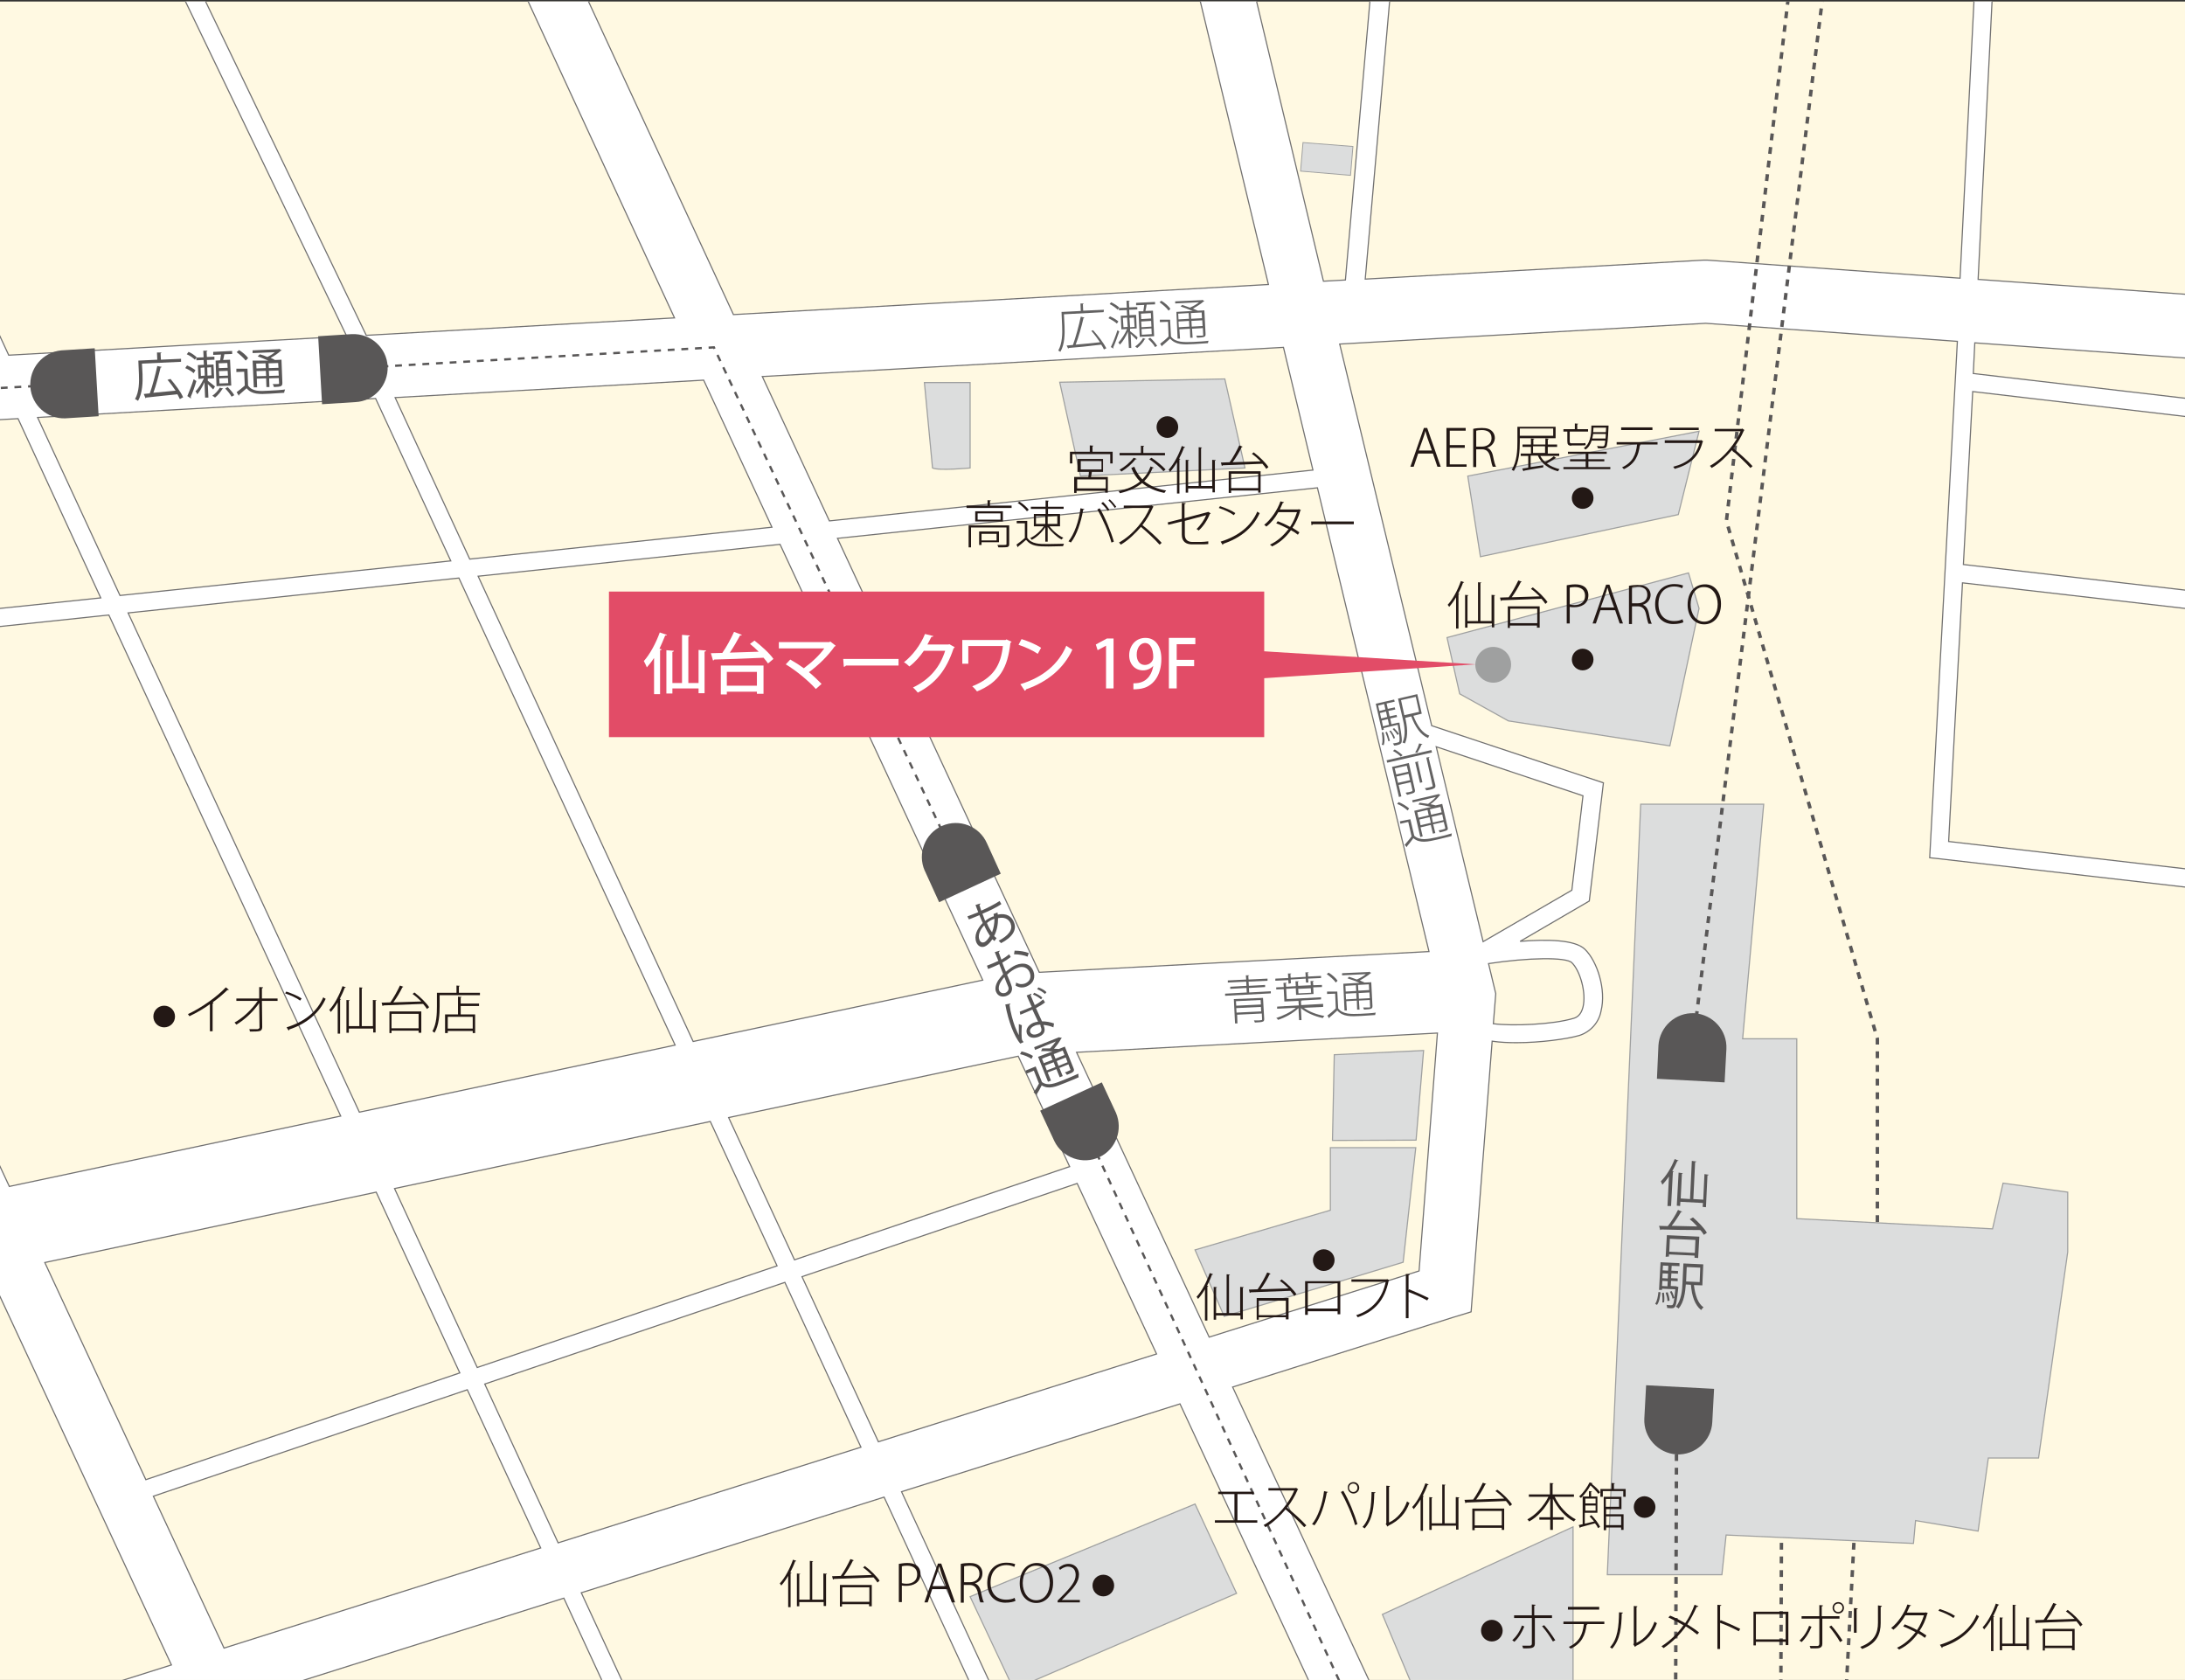 <?xml version="1.0" encoding="utf-8"?>
<!-- Generator: Adobe Illustrator 25.4.1, SVG Export Plug-In . SVG Version: 6.00 Build 0)  -->
<svg version="1.1" id="レイヤー_1" xmlns="http://www.w3.org/2000/svg" xmlns:xlink="http://www.w3.org/1999/xlink" x="0px"
	 y="0px" viewBox="0 0 726.6 558.6" style="enable-background:new 0 0 726.6 558.6;" xml:space="preserve">
<rect x="0" y="0" width="726.6" height="558.6" fill="#333333" stroke="none"/>
<style type="text/css">
	.st0{clip-path:url(#SVGID_00000024691462644293328430000000127089451581241252_);}
	.st1{fill:#FFF9E2;}
	.st2{fill:#FFFFFF;stroke:#727171;stroke-width:0.38;}
	.st3{fill:#DCDDDD;stroke:#9FA0A0;stroke-width:0.38;}
	.st4{fill:#DCDDDD;stroke:#9FA0A0;stroke-width:0.29;}
	.st5{fill:none;stroke:#595757;stroke-width:1.14;stroke-dasharray:2.27;}
	.st6{fill:#595757;}
	.st7{enable-background:new    ;}
	.st8{fill:none;stroke:#595757;stroke-width:0.76;stroke-dasharray:2.27;}
	.st9{fill:#231815;}
	.st10{fill:#636262;}
	.st11{fill:#9FA0A0;}
	.st12{fill:#E24C67;}
	.st13{fill:#FFFFFF;}
</style>
<g id="大きさ">
	<g>
		<defs>
			<rect id="SVGID_1_" y="0.5" width="726.7" height="558.1"/>
		</defs>
		<clipPath id="SVGID_00000145054273774615935700000007026514436964629653_">
			<use xlink:href="#SVGID_1_"  style="overflow:visible;"/>
		</clipPath>
		<g style="clip-path:url(#SVGID_00000145054273774615935700000007026514436964629653_);">
			<rect y="0.5" class="st1" width="726.7" height="593"/>
			<path class="st2" d="M769.2,122.1l1.5-21.1l-112.9-8.1l4.9-97.7l-6-0.3l-4.9,97.6l-84-6h-0.7h-0.7l-112.4,6.3l9.4-107.1l-6.5-0.6
				l-9.5,108l-7.3,0.4L415.1-11.1l-17.7,4.3l24.4,101.4l-177.9,10L191.3-9l-16.5,7.7l49.5,107l-102.5,5.8l-64.5-134L51.8-20
				l63.5,131.8c-42.4,2.4-81.1,4.5-112.4,6.3L-44.6,15.4l-5.5,2.6l46.5,100.5c-42.8,2.4-70.4,3.9-72.3,4l0.3,10.6v10.6
				c0.9,0,32.4-1.7,81.6-4.5l27.5,59.6L-64.1,209l0.6,6l99.7-10.5l77.1,166.6L3.1,394.5L-166,31l-16.5,7.7l167.3,359.7l-103.2,21.9
				l5.7,26.7l109.3-23.2l60.4,129.8l-152,48l5.5,17.3l154.3-48.7l54.7,117.5l16.5-7.7L82.2,564.6l105.3-33.2L238,640.5l5.5-2.5
				l-50.2-108.4L294,497.8l66,142.7l5.5-2.5l-65.7-142l92.6-29.2l87.5,188.1l16.5-7.7l-86.5-186l73.4-23.2l5.9-1.8l7-90
				c2.7,0.4,5.4,0.5,8.1,0.5c8,0,16.7-1.2,20.9-2.4c3.7-1.2,6.5-4.3,7.2-8.1c1.8-7.2-1.3-16.6-5.3-20.5c-3.3-3.3-12.7-3.4-21.6-2.7
				l23-13.4l4.7-39.3l-57.1-19l-30.6-126.9l121.7-6.9l83.7,6l-9.2,171.7l2.8,0.3l0,0l102.5,11.8l0.7-6l-99.7-11.5l4.6-86l99.2,11.4
				l0.7-6l-99.6-11.5l3.1-57.5L756.7,142l0.7-6l-101.2-11.8l0.5-10.2L769.2,122.1z M426.8,115.5l9.8,40.8l-160.8,16.9l-22.3-48
				L426.8,115.5z M242.3,371.6l96.3-20.4l17.1,36.7l-91.5,31L242.3,371.6z M258.4,420.9l-99.7,33.8l-27.5-59.5l105-22.3L258.4,420.9
				z M230.5,346.3L159,191.6L259.4,181l67.4,144.9L230.5,346.3z M234,126.4l22.7,48.9l-100.5,10.6l-24.8-53.7L234,126.4z
				 M12.5,138.8l112.4-6.3l25,54L39.9,198L12.5,138.8z M42.6,203.8l110-11.6l71.9,155.3l-105,22.3L42.6,203.8z M14.9,419.8
				l110.2-23.4l27.8,60.1L48.5,492L14.9,419.8z M74.5,548L51,497.5l104.4-35.4l24.4,52.6L74.5,548z M185.6,513l-24.4-52.8l99.8-33.8
				l25.3,54.8L185.6,513z M292.1,479.4l-25.4-54.9l91.5-31l26.4,56.7L292.1,479.4z M522.7,320.1c2.7,2.6,4.9,10,3.7,14.8
				c-0.7,2.7-2.1,3.4-3.1,3.7c-7,2.1-20.2,2.6-26.7,1.8l0.8-10l-2.4-10C508.2,318.4,520.8,318.2,522.7,320.1z M526.4,264.6
				l-3.7,31.4l-29.5,17.1l-15.6-64.8L526.4,264.6z M478,343.5l-6.1,79.1l-69.8,22L358,349.9L478,343.5z M475.2,316.4l-129.6,6.9
				L278.5,179l159.6-16.8L475.2,316.4z"/>
			<polygon class="st3" points="561.5,190.5 481.2,212 485.4,230.7 501.6,239.7 555.3,248 565,202.3 			"/>
			<polygon class="st3" points="565,143.4 488.1,158.3 492.3,185.1 558.1,171.1 			"/>
			<polygon class="st3" points="359.3,158.3 414,155.6 407.3,126 352.4,127.1 			"/>
			<polygon class="st3" points="443.1,379.2 470.9,379.1 473.4,349.3 443.7,350.7 			"/>
			<path class="st3" d="M310.1,155.6c2.1,1,12.5,0,12.5,0v-28.4h-15.2L310.1,155.6z"/>
			<polygon class="st4" points="433.3,47.4 432.5,56.9 449.1,58.3 449.9,48.7 			"/>
			<polygon class="st3" points="545.6,267.4 586.5,267.4 579.5,345.4 597.5,345.4 597.5,405.2 662.6,408.6 666.1,393.4 687.6,396.4 
				687.6,416.3 677.9,484.8 661.2,484.8 657.8,509.1 637,505.6 636.3,513.2 574,510.4 572.6,523.6 534.5,523.6 			"/>
			<polygon class="st3" points="523.1,507.7 459.7,536.8 481.2,588 523.1,568.6 			"/>
			<polygon class="st3" points="470.8,381.6 442.4,381.6 442.4,402.4 397.4,415.6 407.1,437.7 466.6,419.7 			"/>
			<polygon class="st3" points="397.4,500.1 411.2,529.8 337.1,561.7 322.6,530.9 			"/>
			<line class="st5" x1="557.5" y1="483.5" x2="556.8" y2="678.8"/>
			<line class="st5" x1="606.2" y1="-1.7" x2="562.9" y2="347.8"/>
			<polyline class="st5" points="595.2,-5.2 574.1,173.2 624.3,345.4 624.3,406.6 			"/>
			<path class="st6" d="M573.5,359.9l0.6-11.1c0.3-6.2-4.5-11.5-10.7-11.9c-6.2-0.3-11.5,4.5-11.9,10.7l0,0l-0.5,11.1L573.5,359.9z"
				/>
			<path class="st6" d="M569.4,472.9l0.6-11.1l-22.6-1.2l-0.6,11.1c-0.3,6.2,4.5,11.5,10.7,11.9
				C563.7,483.9,569.1,479.1,569.4,472.9z"/>
			<g class="st7">
				<path class="st6" d="M554.5,401l0.5-9.8c-0.7,1-1.5,2-2.2,2.7c-0.1-0.3-0.4-0.8-0.5-1.1c1.7-1.7,3.5-4.5,4.6-7.4l1.3,0.5
					c-0.1,0.1-0.2,0.2-0.4,0.1c-0.5,1.2-1.1,2.3-1.7,3.4l0.5,0.1c0,0.1-0.1,0.2-0.3,0.2l-0.6,11.3L554.5,401z M566.8,390.4l1.4,0.2
					c0,0.1-0.1,0.2-0.4,0.2l-0.5,10.6l-1.1-0.1l0.1-1.3l-7.5-0.4l-0.1,1.4l-1.1-0.1l0.6-11l1.4,0.2c0,0.1-0.1,0.2-0.3,0.2l-0.4,8.2
					l3.1,0.2l0.6-12.7l1.5,0.2c0,0.1-0.1,0.2-0.4,0.2l-0.6,12.3l3.3,0.2L566.8,390.4z"/>
				<path class="st6" d="M563,404.8c1.7,1.5,3.8,3.6,4.6,5.1l-1,0.7c-0.3-0.5-0.7-1.1-1.2-1.6c-4.8,0-9.9-0.1-13-0.2
					c0,0.1-0.1,0.2-0.3,0.2l-0.4-1.4l2.9,0.1c1.2-1.5,2.6-3.7,3.4-5.4l1.4,0.6c0,0.1-0.2,0.1-0.4,0.1c-0.8,1.4-2,3.2-3.1,4.6
					l8.5,0.2c-0.8-0.9-1.6-1.7-2.5-2.4L563,404.8z M553.9,417.9l0.4-7.2l10.8,0.5l-0.4,7.1l-1.2-0.1l0-0.7l-8.5-0.4l0,0.7
					L553.9,417.9z M563.8,412.3l-8.5-0.4l-0.2,4.3l8.5,0.4L563.8,412.3z"/>
				<path class="st6" d="M552.2,429.7c-0.2,1.6-0.4,3.2-1.2,4.2l-0.6-0.4c0.7-0.9,0.9-2.4,1.1-3.9L552.2,429.7z M557.6,427.8
					l0.5,0.1l0,0.3c-0.5,4.4-0.7,5.9-1.2,6.4c-0.3,0.4-0.7,0.4-1.4,0.4c-0.3,0-0.7-0.1-1.1-0.1c0-0.3-0.1-0.7-0.2-1
					c0.6,0.1,1.2,0.1,1.5,0.1c0.5,0,0.8,0,1.1-2.4l-0.6,0.2c-0.1-0.6-0.5-1.6-0.9-2.3l0.6-0.2c0.4,0.7,0.7,1.6,0.9,2.2l0,0
					c0.1-0.7,0.2-1.6,0.3-2.8l-4.4-0.2l0,0.4l-1,0l0.5-9.2l6.3,0.3l0,1l-2.6-0.1l-0.1,1.6l2.2,0.1l0,0.9l-2.2-0.1l-0.1,1.6l2.2,0.1
					l0,0.9l-2.2-0.1l-0.1,1.7l1.9,0.1L557.6,427.8z M552.8,433.1c0.1-0.9,0-2.2-0.1-3.2l0.6-0.1c0.2,1,0.2,2.3,0.1,3.2L552.8,433.1z
					 M552.8,425.9l-0.1,1.7l1.8,0.1l0.1-1.7L552.8,425.9z M554.6,425.1l0.1-1.6l-1.8-0.1l-0.1,1.6L554.6,425.1z M554.8,420.9
					l-1.8-0.1l-0.1,1.6l1.8,0.1L554.8,420.9z M554.6,429.7c0.3,0.9,0.6,2,0.6,2.8l-0.7,0.1c0-0.8-0.3-1.9-0.6-2.8L554.6,429.7z
					 M566.1,427.4l-2.8-0.1c0.4,3.3,1.3,6.1,3.2,7.4c-0.3,0.2-0.6,0.6-0.8,0.9c-2.1-1.7-3.1-4.6-3.4-8.4l-1.7-0.1
					c-0.2,2.6-0.6,5.9-2.4,8c-0.2-0.2-0.6-0.5-0.9-0.6c1.8-2.2,2.1-5.4,2.2-7.9l0.3-6.5l6.6,0.3L566.1,427.4z M565.4,421.5l-4.5-0.2
					l-0.2,4.8l4.5,0.2L565.4,421.5z"/>
			</g>
			<line class="st5" x1="592.4" y1="513" x2="591.6" y2="708.2"/>
			<line class="st5" x1="616.5" y1="513" x2="606.2" y2="708.2"/>
			<line class="st8" x1="25.2" y1="127.6" x2="-211.1" y2="140.9"/>
			<polyline class="st8" points="117.8,122.4 237.4,115.5 320.9,292.5 			"/>
			<path class="st6" d="M31.5,115.8l-11.1,0.7c-6.2,0.6-10.8,6-10.3,12.3c0.5,6,5.6,10.5,11.6,10.3l11.1-0.7L31.5,115.8z"/>
			<path class="st6" d="M116.9,111.1l-11.1,0.7l1.3,22.6l11.1-0.7c6.2-0.3,11-5.7,10.7-11.9c-0.3-6.2-5.7-11-11.9-10.7
				C117,111.1,116.9,111.1,116.9,111.1z"/>
			<g class="st7">
				<path class="st6" d="M60.2,120.3l-13,0.6l0.2,3.5c0.1,2.6,0,6.3-1.5,8.9c-0.2-0.2-0.7-0.5-1-0.6c1.4-2.4,1.4-5.8,1.3-8.2
					l-0.2-4.6l6.3-0.3l-0.1-2.4l1.5,0c0,0.1-0.1,0.2-0.3,0.3l0.1,2.1l6.7-0.3L60.2,120.3z M56.7,126c1.6,1.9,3.5,4.4,4.2,6.1
					l-1.1,0.6c-0.2-0.5-0.5-1-0.8-1.6c-3.8,0.4-7.9,0.8-10.4,1.1c0,0.1-0.1,0.2-0.2,0.2l-0.6-1.4l2-0.2c0.9-2.4,1.9-6.3,2.5-9.1
					l1.5,0.3c0,0.1-0.2,0.2-0.4,0.2c-0.6,2.5-1.5,6-2.4,8.4l7.4-0.7c-0.8-1.2-1.8-2.6-2.7-3.6L56.7,126z"/>
				<path class="st6" d="M62.2,121.5c1,0.4,2.2,1.1,2.8,1.6l-0.6,1c-0.6-0.6-1.8-1.3-2.8-1.7L62.2,121.5z M69.1,126.6
					c0.6,0.5,2.1,1.6,2.4,1.9l-0.6,1c-0.4-0.4-1.2-1.2-1.8-1.8l0.2,4.5l-1.1,0l-0.2-5.1c-0.7,1.5-1.6,3.1-2.4,4
					c-0.1-0.3-0.4-0.8-0.6-1c1-0.9,2.1-2.7,2.8-4.3L66,126l-0.2-4.6l2-0.1l-0.1-1.6l-2.4,0.1l0-0.9l-0.5,0.7
					c-0.6-0.6-1.7-1.4-2.7-1.8l0.6-0.8c1,0.4,2.1,1.2,2.7,1.8l-0.1,0.1l2.4-0.1l-0.1-2.2l1.4,0c0,0.1-0.1,0.2-0.3,0.3l0.1,1.8
					l2.5-0.1l0,1l-2.5,0.1l0.1,1.6l2.1-0.1l0.2,4.6l-2.1,0.1L69.1,126.6z M62.3,131.7c0.6-1.4,1.5-3.7,2.1-5.6l0.9,0.6
					c-0.5,1.8-1.3,4-1.9,5.3c0.1,0.1,0.1,0.2,0.1,0.3c0,0.1,0,0.1,0,0.2L62.3,131.7z M66.7,122.3l0.1,2.7l1.3-0.1l-0.1-2.7
					L66.7,122.3z M70.3,124.8l-0.1-2.7l-1.3,0.1l0.1,2.7L70.3,124.8z M74.2,129.2c0,0.1-0.1,0.1-0.3,0.2c-0.5,0.9-1.5,2.1-2.4,2.8
					c-0.2-0.2-0.6-0.5-0.9-0.6c1-0.7,2-1.8,2.5-2.7L74.2,129.2z M71.7,119.9l1.5-0.1c0.1-0.6,0.2-1.3,0.3-1.9l-2.6,0.1l0-1l6.3-0.3
					l0,1l-2.6,0.1c-0.1,0.5-0.2,1.3-0.4,1.9l2.3-0.1l0.4,8.6l-4.9,0.2L71.7,119.9z M75.7,122.3l-0.1-1.6l-2.9,0.1l0.1,1.6
					L75.7,122.3z M75.8,124.9l-0.1-1.6l-2.9,0.1l0.1,1.6L75.8,124.9z M75.9,127.4l-0.1-1.7l-2.9,0.1l0.1,1.7L75.9,127.4z M77,131.9
					c-0.4-0.8-1.3-1.9-2.1-2.7l0.8-0.5c0.8,0.8,1.8,1.9,2.2,2.7L77,131.9z"/>
				<path class="st6" d="M82.3,122.6l0.2,5.6c1.4,2,3.8,1.9,7,1.7c1.9-0.1,4-0.2,5.3-0.4c-0.1,0.3-0.3,0.8-0.3,1.1
					c-1.2,0.1-3,0.2-4.7,0.3c-3.7,0.2-6,0.3-7.8-1.8c-0.9,0.8-1.8,1.6-2.5,2.2c0,0.2,0,0.2-0.1,0.3l-0.7-1.2
					c0.8-0.6,1.8-1.4,2.7-2.2l-0.2-4.6l-2.6,0.1l0-1.1L82.3,122.6z M79.5,116.4c1.1,0.7,2.5,1.8,3,2.7l-0.8,0.8
					c-0.6-0.8-1.9-2-3-2.8L79.5,116.4z M89.2,119.9c-1.1-0.5-2.4-1-3.5-1.4l0.7-0.7c0.8,0.2,1.6,0.5,2.5,0.9c0.9-0.4,1.8-1,2.5-1.6
					l-7.4,0.3l0-0.9l8.6-0.4l0.2-0.1l0.9,0.5c0,0.1-0.2,0.1-0.3,0.1c-0.8,0.8-2.1,1.7-3.4,2.4c0.5,0.2,1,0.4,1.4,0.7l2.2-0.1
					l0.3,7.7c0,1.1-0.3,1.3-2.8,1.4c-0.1-0.3-0.2-0.7-0.4-1c0.5,0,1,0,1.3,0c0.7,0,0.8,0,0.8-0.3l-0.1-1.7l-3.2,0.1l0.1,2.9l-1,0
					l-0.1-2.9l-3.1,0.1l0.1,2.9l-1.1,0l-0.4-8.9L89.2,119.9z M88.3,120.8l-3.1,0.1l0.1,1.6l3.1-0.1L88.3,120.8z M85.4,125.1l3.1-0.1
					l-0.1-1.7l-3.1,0.1L85.4,125.1z M92.6,122.3l-0.1-1.6l-3.2,0.1l0.1,1.6L92.6,122.3z M89.5,125l3.2-0.1l-0.1-1.7l-3.2,0.1
					L89.5,125z"/>
			</g>
			<line class="st8" x1="359" y1="371.1" x2="499" y2="675.5"/>
			<path class="st6" d="M332.8,290.5l-4.6-10.1c-2.5-5.7-9.2-8.3-14.9-5.8c-5.7,2.5-8.3,9.2-5.8,14.9c0.1,0.1,0.1,0.2,0.2,0.4
				l4.6,10.1L332.8,290.5z"/>
			<path class="st6" d="M371.1,370l-4.7-10.1l-20.5,9.4l4.7,10.1c2.7,5.6,9.5,8,15.1,5.3C371.1,382.1,373.5,375.6,371.1,370z"/>
			<g class="st7">
				<path class="st6" d="M331.7,303.4c0,0.2,0.1,0.4,0.1,0.7c3-0.6,4.7,0.7,5.4,2.6c1,2.5-0.5,4.9-4.3,6.9c-0.2-0.2-0.6-0.6-0.8-0.8
					c3.1-1.6,4.8-3.6,4-5.6l0-0.1c-0.8-1.8-2.4-2.2-4.2-1.8c0,2.1-0.4,4.2-1.3,5.9c0.2,0.3,0.5,0.5,0.8,0.7l-0.7,1
					c-0.2-0.2-0.5-0.4-0.7-0.6c-0.9,1.4-1.8,2.1-2.5,2.4c-1.3,0.5-2.3-0.2-2.8-1.3c-0.9-2.2,0.2-4.6,2.1-6.5
					c-0.4-0.8-0.7-1.7-1.1-2.6c-2.7,1.1-2.9,1.2-3.5,1.4l-0.5-1c0.8-0.3,2.2-0.8,3.6-1.4c-0.3-0.7-0.6-1.6-0.9-2.4l1.6-0.5
					c0,0.2-0.1,0.4-0.3,0.5c0.2,0.6,0.4,1.3,0.6,1.9c1.7-0.7,4.6-2.2,6.1-3.2l0.6,1c-1.5,1.1-4.5,2.5-6.3,3.2
					c0.3,0.8,0.6,1.6,0.9,2.4c1-0.8,2-1.2,2.2-1.3c0.2-0.1,0.4-0.2,0.7-0.2c0-0.3-0.1-0.5-0.1-0.8L331.7,303.4z M329.2,311.2
					c-0.6-0.9-1.3-2.1-1.9-3.5c-1.4,1.4-2.2,3.3-1.6,4.8c0.4,0.9,1,1,1.6,0.8C328,313,328.6,312.2,329.2,311.2z M330.7,305.5
					c-0.3,0.1-1.5,0.5-2.5,1.4c0.5,1.3,1.1,2.3,1.7,3.1C330.4,308.7,330.7,307.1,330.7,305.5z"/>
				<path class="st6" d="M336.1,318.2c-0.7,0.6-1.7,1.2-2.8,1.9c0.4,1,0.8,2.1,1.2,3c1.1-0.9,2.3-1.8,3.3-2.2
					c2.7-1.1,4.9-0.3,5.8,1.9c0.8,2.1,0.2,4.2-2.2,5.2c-1.2,0.5-2.4,0.5-3.7-0.3c0.1-0.3,0.2-0.7,0.2-1c1.2,0.7,2.1,0.6,3,0.3
					c1.7-0.7,2.1-2.2,1.5-3.7c-0.6-1.5-2.2-2.3-4.3-1.4c-1,0.4-2.2,1.2-3.2,2.2c0.5,1.2,1.3,3,1.4,3.5c0.6,1.4,0.1,2.9-1.5,3.5
					c-1.5,0.6-3,0.2-3.6-1.4c-0.4-1-0.1-2.4,0.8-3.8c0.4-0.6,1-1.3,1.6-2l-1.3-3.3c-1.2,0.6-2.5,1.1-3.7,1.6l-0.4-1.1
					c1.4-0.5,2.7-1.1,3.8-1.6l-1.2-2.9l1.6-0.5c0.1,0.2-0.1,0.4-0.3,0.5c0.2,0.6,0.6,1.6,0.9,2.5c1-0.6,1.9-1.2,2.6-1.8L336.1,318.2
					z M335.2,327.9c-0.2-0.4-0.7-1.7-1.2-3c-0.5,0.5-0.9,1.1-1.2,1.6c-0.6,0.9-0.8,2-0.6,2.7c0.3,0.8,1.1,1.3,2.2,0.9
					C335.2,329.7,335.7,328.9,335.2,327.9L335.2,327.9z M341.7,318.1c-1.1-0.5-3-0.8-4.5-0.8l0.2-1.2c1.6,0,3.5,0.3,4.7,0.8
					L341.7,318.1z"/>
				<path class="st6" d="M339.3,347c-0.9-0.9-2.1-3.2-2.9-5.3c-0.8-2.1-1.6-4.9-2.1-7.7l1.7-0.3c0,0.2-0.1,0.3-0.3,0.4
					c0.3,2.4,1.1,5.3,1.8,7.2c0.5,1.2,1,2.4,1.3,2.9c0-1.1,0-2.9,0-3.7l1,0.4c-0.1,1.3-0.2,4.1,0.1,4.9c0.1,0.2,0.2,0.4,0.5,0.7
					L339.3,347z M339.1,336.4c0.4-0.1,2.9-1.2,4-1.6c-0.6-1.3-1.2-2.6-1.7-3.8l1.6-0.6c0,0.2,0,0.3-0.3,0.5c0.4,1,0.9,2.1,1.4,3.3
					c1.2-0.6,2.1-1.3,2.8-1.9l0.6,1c-0.7,0.6-1.7,1.2-3,1.9l2,4.4c1.4,0,2.9,0.3,4,0.7l-0.2,1.3c-0.9-0.4-2.1-0.7-3.3-0.8
					c0.5,1.3,0.9,2.9-1.5,3.9c-1.8,0.7-3.4,0.4-4-1c-0.6-1.6,0.7-3,2.1-3.6c0.5-0.2,1-0.3,1.6-0.4c-0.5-1-1.2-2.5-1.9-4
					c-0.5,0.2-1.1,0.5-1.6,0.7l-2.4,1L339.1,336.4z M345.9,340.7c-0.6,0-1.2,0.1-1.7,0.3c-1,0.4-2,1.2-1.6,2.2
					c0.4,0.9,1.5,1,2.6,0.5c1.2-0.5,1.4-1.2,0.8-2.5C346.1,341.1,346,340.9,345.9,340.7z M346.2,332.3c-0.7-0.6-1.6-1.2-2.7-1.6
					l0.4-0.6c1,0.4,2.1,1,2.7,1.6L346.2,332.3z M347.5,330.5c-0.7-0.6-1.6-1.2-2.6-1.6l0.4-0.6c1.1,0.4,2,0.9,2.7,1.6L347.5,330.5z"
					/>
				<path class="st6" d="M339.7,349.6c1.3,0.3,2.9,0.9,3.8,1.5l-0.5,1c-0.8-0.6-2.4-1.3-3.8-1.6L339.7,349.6z M344.4,354.6l2.1,5.2
					c2,1.4,4.2,0.5,7.2-0.7c1.7-0.7,3.7-1.5,4.9-2.1c0,0.3,0,0.8,0.1,1.2c-1.1,0.5-2.8,1.2-4.3,1.8c-3.5,1.4-5.6,2.3-8,0.9
					c-0.5,1.1-1.1,2.1-1.6,2.9c0.1,0.1,0.1,0.2,0,0.3l-1.1-0.9c0.6-0.8,1.3-1.9,1.8-2.9l-1.7-4.3l-2.4,1l-0.4-1L344.4,354.6z
					 M350,349.6c-1.2-0.1-2.6-0.1-3.8-0.1l0.4-0.9c0.8,0,1.7,0,2.6,0c0.7-0.7,1.4-1.6,1.9-2.3l-6.9,2.8l-0.3-0.9l8-3.2l0.2-0.1
					l1,0.2c0,0.1-0.1,0.2-0.2,0.2c-0.5,1-1.4,2.3-2.4,3.4c0.6,0,1.1,0.1,1.6,0.1l2-0.8l2.9,7.2c0.4,1,0.1,1.3-2.2,2.2
					c-0.2-0.3-0.4-0.6-0.7-0.8c0.5-0.2,0.9-0.3,1.2-0.5c0.7-0.3,0.8-0.3,0.6-0.6l-0.6-1.6l-3,1.2l1.1,2.7l-1,0.4l-1.1-2.7l-2.9,1.1
					l1.1,2.7l-1,0.4l-3.3-8.3L350,349.6z M349.4,350.9l-2.9,1.1l0.6,1.5l2.9-1.1L349.4,350.9z M348.1,355.9l2.9-1.1l-0.6-1.6
					l-2.9,1.1L348.1,355.9z M354,350.8l-0.6-1.5l-3,1.2l0.6,1.5L354,350.8z M352,354.4l3-1.2l-0.6-1.6l-3,1.2L352,354.4z"/>
			</g>
			<path class="st9" d="M529.9,219.3c0,2-1.6,3.6-3.6,3.6s-3.6-1.6-3.6-3.6c0-2,1.6-3.6,3.6-3.6
				C528.3,215.7,529.9,217.3,529.9,219.3C529.9,219.3,529.9,219.3,529.9,219.3z"/>
			<g class="st7">
				<path class="st9" d="M484.2,208.8v-10.2c-0.7,1.2-1.5,2.3-2.3,3.2c-0.1-0.2-0.3-0.5-0.5-0.7c1.7-1.8,3.3-4.8,4.4-7.9l1.1,0.4
					c-0.1,0.1-0.2,0.2-0.4,0.2c-0.4,1.2-1,2.4-1.6,3.6l0.4,0.1c0,0.1-0.1,0.2-0.3,0.2v11.3H484.2z M496.1,197.8l1.1,0.1
					c0,0.1-0.1,0.2-0.3,0.2v10.5h-0.8v-1.3H488v1.4h-0.8v-10.9l1.1,0.1c0,0.1-0.1,0.2-0.3,0.2v8.4h3.5v-12.9l1.1,0.1
					c0,0.1-0.1,0.2-0.3,0.2v12.6h3.7V197.8z"/>
			</g>
			<g class="st7">
				<path class="st9" d="M509.7,195.3c1.9,1.4,4,3.5,4.9,4.9l-0.7,0.6c-0.3-0.5-0.8-1.1-1.3-1.7c-4.8,0.2-10.1,0.4-13.2,0.5
					c0,0.1-0.1,0.2-0.3,0.2l-0.3-1.1l2.9-0.1c1.1-1.5,2.4-3.9,3.2-5.6l1.1,0.4c0,0.1-0.2,0.2-0.3,0.2c-0.7,1.5-1.9,3.5-3,5
					c2.7-0.1,6.1-0.2,9.3-0.3c-0.9-0.9-1.9-1.8-2.9-2.5L509.7,195.3z M501.4,208.8v-7.2H512v7.1h-0.9V208h-9v0.8H501.4z
					 M511.2,202.4h-9v4.8h9V202.4z"/>
			</g>
			<g class="st7">
				<path class="st9" d="M521,194.6c0.7-0.1,1.6-0.3,2.8-0.3c4,0,4.4,2.5,4.4,3.6c0,3.1-2.6,4-4.7,4c-0.5,0-1,0-1.5-0.1v5.5h-1
					V194.6z M522,201c0.4,0.1,0.9,0.2,1.5,0.2c2.2,0,3.6-1.1,3.6-3.1c0-2.1-1.5-2.9-3.4-2.9c-0.8,0-1.4,0.1-1.7,0.2V201z"/>
				<path class="st9" d="M539.7,207.3h-1.1l-1.5-4.4h-4.9l-1.5,4.4h-1.1l4.5-12.9h1.1L539.7,207.3z M536.8,202.1l-1.5-4.2
					c-0.3-0.9-0.5-1.6-0.7-2.4h-0.1c-0.2,0.8-0.4,1.5-0.7,2.3l-1.5,4.2H536.8z"/>
				<path class="st9" d="M546.3,201.1c1,0.3,1.7,1.3,2,2.8c0.4,2,0.7,3,1,3.5h-1.1c-0.2-0.4-0.5-1.5-0.8-3.1
					c-0.4-1.8-1.2-2.7-2.8-2.7h-1.9v5.9h-1v-12.7c0.8-0.2,1.9-0.3,2.8-0.3c1.7,0,2.7,0.3,3.5,1.1c0.6,0.6,0.9,1.4,0.9,2.3
					C548.8,199.5,547.8,200.6,546.3,201.1L546.3,201.1z M544.6,200.6c1.9,0,3.2-1.1,3.2-2.8c0-2.2-1.7-2.7-3.3-2.7
					c-0.8,0-1.4,0.1-1.8,0.2v5.3H544.6z"/>
				<path class="st9" d="M559.8,206.9c-0.6,0.3-1.8,0.6-3.4,0.6c-3.1,0-6-2-6-6.6c0-4,2.5-6.7,6.4-6.7c1.7,0,2.6,0.4,2.9,0.5
					l-0.3,0.9c-0.6-0.3-1.5-0.6-2.6-0.6c-3.2,0-5.3,2.2-5.3,5.8c0,3.5,1.9,5.7,5.2,5.7c1.1,0,2.1-0.2,2.8-0.6L559.8,206.9z"/>
				<path class="st9" d="M572.3,200.8c0,4.6-2.7,6.8-5.6,6.8c-3.1,0-5.5-2.5-5.5-6.5c0-4.3,2.5-6.8,5.7-6.8
					C570.1,194.2,572.3,196.8,572.3,200.8z M562.2,201c0,2.9,1.6,5.7,4.5,5.7c2.9,0,4.5-2.8,4.5-5.8c0-2.7-1.4-5.7-4.5-5.7
					C563.6,195.1,562.2,198.1,562.2,201z"/>
			</g>
			<path class="st9" d="M529.9,165.6c0,2-1.6,3.6-3.6,3.6s-3.6-1.6-3.6-3.6c0-2,1.6-3.6,3.6-3.6S529.9,163.6,529.9,165.6
				L529.9,165.6z"/>
			<g class="st7">
				<path class="st9" d="M479.1,155.2H478l-1.5-4.4h-4.9l-1.5,4.4H469l4.5-12.9h1.1L479.1,155.2z M476.2,149.9l-1.5-4.2
					c-0.3-0.9-0.5-1.6-0.7-2.4H474c-0.2,0.8-0.4,1.5-0.7,2.3l-1.5,4.2H476.2z"/>
				<path class="st9" d="M487.7,155.2H481v-12.9h6.4v0.9h-5.3v4.8h5v0.9h-5v5.5h5.6V155.2z"/>
			</g>
			<g class="st7">
				<path class="st9" d="M494.5,148.9c1,0.3,1.7,1.3,2,2.8c0.4,2,0.7,3,1,3.5h-1.1c-0.2-0.4-0.5-1.5-0.8-3.1
					c-0.4-1.8-1.2-2.7-2.8-2.7h-1.9v5.9h-1v-12.7c0.8-0.2,1.9-0.3,2.8-0.3c1.7,0,2.7,0.3,3.5,1.1c0.6,0.6,0.9,1.4,0.9,2.3
					C497,147.3,496,148.4,494.5,148.9L494.5,148.9z M492.8,148.5c1.9,0,3.2-1.1,3.2-2.8c0-2.2-1.7-2.7-3.3-2.7
					c-0.8,0-1.4,0.1-1.8,0.2v5.3H492.8z"/>
			</g>
			<g class="st7">
				<path class="st9" d="M517.3,145.7h-11.9v1.1c0,2.9-0.2,7-2,9.8c-0.1-0.1-0.5-0.3-0.7-0.4c1.8-2.8,1.9-6.6,1.9-9.3v-5h12.7V145.7
					z M505.4,144.9h11.1v-2.4h-11.1V144.9z M512.1,151.4c0.4,0.8,1,1.6,1.7,2.2c1-0.5,2.2-1.3,2.9-1.9l0.8,0.6
					c-0.1,0.1-0.2,0.1-0.3,0.1c-0.7,0.5-1.9,1.2-2.8,1.7c1.2,0.9,2.6,1.5,4.2,1.9c-0.2,0.2-0.4,0.5-0.5,0.7
					c-3.1-0.8-5.6-2.6-6.7-5.2h-2.4v3.8l4.2-0.6l0,0.7c-2.4,0.4-4.9,0.8-6.4,1.1c0,0.1-0.1,0.2-0.2,0.2l-0.4-0.9
					c0.6-0.1,1.2-0.2,2-0.3v-3.9h-2.5v-0.8h3.4v-2.2h-2.8v-0.8h2.8v-2l1.1,0.1c0,0.1-0.1,0.2-0.3,0.2v1.7h4v-2l1.1,0.1
					c0,0.1-0.1,0.2-0.3,0.2v1.7h3.1v0.8h-3.1v2.2h3.8v0.8H512.1z M509.8,148.4v2.2h4v-2.2H509.8z"/>
				<path class="st9" d="M522.6,148.2c-1.1,0-1.4-0.4-1.4-1.5v-3.2h-1.3v-0.8h3.8v-1.9l1.1,0.1c0,0.1-0.1,0.2-0.3,0.2v1.6h3.6v0.8
					H522v3.2c0,0.6,0.1,0.7,0.6,0.7h3.3c0.4,0,1,0,1.3-0.1c0,0.2,0.1,0.6,0.1,0.7c-0.2,0.1-0.8,0.1-1.3,0.1H522.6z M528.1,155.3h7.4
					v0.7h-15.6v-0.7h7.4v-1.9h-5.2v-0.7h5.2v-1.8h-5.9v-0.7h12.9v0.7h-6.1v1.8h5.3v0.7h-5.3V155.3z M534.9,141.5c0,0.1,0,0.2,0,0.3
					c-0.2,4.8-0.4,6.4-0.8,6.9c-0.3,0.3-0.6,0.4-1.5,0.4c-0.4,0-0.8,0-1.3-0.1c0-0.2-0.1-0.5-0.2-0.7c0.8,0.1,1.5,0.1,1.9,0.1
					c0.6,0,0.7-0.6,0.8-1.9h-4.5c-0.4,1.3-1.1,2.4-2.1,3c-0.1-0.2-0.4-0.4-0.5-0.5c1.9-1.3,2.5-3.9,2.5-7.5h5.3L534.9,141.5z
					 M529.8,144.3c-0.1,0.5-0.2,1-0.3,1.5h4.4c0-0.4,0.1-0.9,0.1-1.5H529.8z M534,143.7c0-0.4,0.1-0.9,0.1-1.5h-4.2
					c0,0.5-0.1,1-0.1,1.5H534z"/>
				<path class="st9" d="M551.2,147.8l-5.9,0l0.3,0.1c0,0.1-0.2,0.2-0.3,0.2c-0.4,3.3-1.6,6.2-5.3,7.9c-0.2-0.2-0.4-0.5-0.6-0.6
					c3.6-1.7,4.6-4.2,5-7.6h-6.8v-0.8h13.6V147.8z M549.5,143h-10.4v-0.9h10.4V143z"/>
				<path class="st9" d="M566.4,146.8c-0.1,0.1-0.1,0.1-0.2,0.1c-1.3,5.1-4.3,7.6-9.3,9c-0.1-0.2-0.3-0.5-0.5-0.7
					c4.7-1.2,7.6-3.6,8.8-7.9h-11.6v-0.9h12l0.1-0.1L566.4,146.8z M564.9,143h-9.7v-0.8h9.7V143z"/>
				<path class="st9" d="M580.1,143c-0.1,0.1-0.1,0.1-0.2,0.2c-0.9,2.1-2.1,4.1-3.5,5.9c1.9,1.5,4.8,4.1,6.4,5.9l-0.7,0.6
					c-1.6-1.8-4.4-4.4-6.2-5.9c-1.5,1.8-4.2,4.5-6.7,5.9c-0.1-0.2-0.4-0.5-0.6-0.7c4.9-2.7,8.7-7.8,10.2-11.5h-8.6v-0.8h9l0.2-0.1
					L580.1,143z"/>
			</g>
			<path class="st9" d="M391.8,142c0,2-1.6,3.6-3.6,3.6s-3.6-1.6-3.6-3.6c0-2,1.6-3.6,3.6-3.6S391.8,140,391.8,142L391.8,142z"/>
			<g class="st7">
				<path class="st9" d="M363.3,150.2h6.7v3.9h-0.8v-3.1h-12.6v3.1h-0.8v-3.9h6.6v-2.1l1.2,0.1c0,0.1-0.1,0.2-0.3,0.2V150.2z
					 M367.1,156.9h-4c-0.1,0.5-0.2,1.2-0.3,1.7h5.6v5.2h-0.9v-0.6h-9.5v0.7h-0.8v-5.3h4.7c0.1-0.5,0.2-1.2,0.2-1.7h-3.8v-4.3h8.5
					V156.9z M367.7,162.4v-3h-9.5v3H367.7z M359.4,153.3v2.8h6.9v-2.8H359.4z"/>
				<path class="st9" d="M377.2,155.2c0.6,1.6,1.5,3,2.7,4.2c1.2-1.2,2.1-2.6,2.7-4.3l1.1,0.4c-0.1,0.1-0.2,0.2-0.4,0.1
					c-0.7,1.8-1.6,3.2-2.8,4.4c1.9,1.5,4.3,2.6,7.3,3.1c-0.2,0.2-0.4,0.5-0.6,0.8c-3-0.6-5.5-1.7-7.4-3.3c-1.9,1.6-4.4,2.7-7.4,3.4
					c-0.1-0.2-0.3-0.6-0.5-0.7c2.9-0.6,5.4-1.7,7.2-3.2c-1.2-1.2-2.2-2.7-2.9-4.5L377.2,155.2z M378,152.6c-0.1,0.1-0.2,0.2-0.4,0.1
					c-1.2,1.6-3,3.1-4.7,4.1c-0.1-0.2-0.4-0.5-0.6-0.6c1.6-0.9,3.5-2.4,4.7-4L378,152.6z M387.4,150.6v0.8h-15.1v-0.8h7.1v-2.4
					l1.1,0.1c0,0.1-0.1,0.2-0.3,0.2v2.1H387.4z M386.9,156.7c-1-1.2-3-2.9-4.7-4l0.7-0.5c1.7,1.1,3.7,2.8,4.7,3.9L386.9,156.7z"/>
				<path class="st9" d="M391.4,163.9v-10.2c-0.7,1.2-1.5,2.3-2.3,3.2c-0.1-0.2-0.3-0.5-0.5-0.7c1.7-1.8,3.3-4.8,4.4-7.9l1.1,0.4
					c-0.1,0.1-0.2,0.2-0.4,0.2c-0.4,1.2-1,2.4-1.6,3.6l0.4,0.1c0,0.1-0.1,0.2-0.3,0.2v11.3H391.4z M403.2,152.9l1.1,0.1
					c0,0.1-0.1,0.2-0.3,0.2v10.5h-0.8v-1.3h-8.1v1.4h-0.8v-10.9l1.1,0.1c0,0.1-0.1,0.2-0.3,0.2v8.4h3.5v-12.9l1.1,0.1
					c0,0.1-0.1,0.2-0.3,0.2v12.6h3.7V152.9z"/>
				<path class="st9" d="M416.9,150.4c1.9,1.4,4,3.5,4.9,4.9l-0.7,0.6c-0.3-0.5-0.8-1.1-1.3-1.7c-4.8,0.2-10.1,0.4-13.2,0.5
					c0,0.1-0.1,0.2-0.3,0.2l-0.3-1.1l2.9-0.1c1.1-1.5,2.4-3.9,3.2-5.6l1.1,0.4c0,0.1-0.2,0.2-0.3,0.2c-0.7,1.5-1.9,3.5-3,5
					c2.7-0.1,6.1-0.2,9.3-0.3c-0.9-0.9-1.9-1.8-2.9-2.5L416.9,150.4z M408.6,163.9v-7.2h10.6v7.1h-0.8v-0.7h-9v0.8H408.6z
					 M418.4,157.5h-9v4.8h9V157.5z"/>
			</g>
			<g class="st7">
				<path class="st9" d="M329.2,168.1h7.2v0.8h-15v-0.8h7v-1.8l1.1,0.1c0,0.1-0.1,0.2-0.3,0.2V168.1z M335.6,174.7v6.2
					c0,0.6-0.1,0.8-0.6,1c-0.5,0.1-1.4,0.1-3,0.1c-0.1-0.3-0.2-0.6-0.3-0.8c0.7,0,1.3,0,1.7,0c1.3,0,1.3,0,1.3-0.4v-5.4h-11.8v6.6
					h-0.8v-7.3H335.6z M324.3,170h9.2v3.4h-9.2V170z M332.7,172.8v-2.1h-7.6v2.1H332.7z M332.2,180.3h-5.8v0.9h-0.8v-4.5h6.6V180.3z
					 M331.4,177.5h-5v2.2h5V177.5z"/>
				<path class="st9" d="M341.6,173.2v5.6c1.4,2.1,4,2.1,6.9,2.1c1.8,0,4.1-0.1,5.3-0.1c-0.1,0.2-0.2,0.6-0.3,0.8
					c-1.2,0-3.1,0.1-4.8,0.1c-3.4,0-5.7,0-7.5-2.2c-0.9,0.8-1.8,1.6-2.6,2.2c0,0.1,0,0.2-0.1,0.3l-0.5-0.9c0.8-0.6,1.9-1.4,2.8-2.2
					V174h-2.7v-0.8H341.6z M339,166.8c1.2,0.7,2.5,1.9,3.1,2.7l-0.6,0.5c-0.6-0.8-1.9-2-3.1-2.8L339,166.8z M347.6,180.2v-4.9
					c-1.1,1.7-2.9,3.4-4.5,4.2c-0.1-0.2-0.4-0.5-0.5-0.6c1.6-0.7,3.4-2.3,4.5-3.9h-3.3v-4.1h3.9v-1.7h-4.9v-0.7h4.9v-2.1l1.1,0.1
					c0,0.1-0.1,0.2-0.3,0.2v1.8h5.2v0.7h-5.2v1.7h4v4.1H349c1.1,1.5,3,3.1,4.6,3.8c-0.2,0.2-0.5,0.4-0.6,0.6
					c-1.5-0.8-3.4-2.5-4.6-4.2v4.9H347.6z M344.5,171.6v2.6h3.1v-2.6H344.5z M351.6,171.6h-3.2v2.6h3.2V171.6z"/>
				<path class="st9" d="M360.6,169.3c0,0.1-0.2,0.2-0.4,0.2c-0.7,4.1-2.1,8.4-4.1,10.9c-0.2-0.2-0.5-0.3-0.8-0.4
					c1.9-2.3,3.5-6.7,4-11L360.6,169.3z M369.6,180.4c-0.8-3.1-2.9-7.9-4.7-11l0.8-0.4c1.8,3,3.8,7.9,4.7,11.1L369.6,180.4z
					 M366.8,166.9c0.8,0.7,1.6,1.8,2.1,2.6l-0.5,0.4c-0.5-0.8-1.4-1.9-2.2-2.5L366.8,166.9z M369,166c0.8,0.7,1.7,1.8,2.2,2.5
					l-0.5,0.4c-0.5-0.8-1.4-1.9-2.1-2.5L369,166z"/>
				<path class="st9" d="M383.6,168.5c-0.1,0.1-0.1,0.1-0.2,0.2c-0.9,2.1-2.1,4.1-3.5,5.9c1.9,1.5,4.8,4.1,6.4,5.9l-0.7,0.6
					c-1.6-1.8-4.4-4.4-6.2-5.9c-1.5,1.8-4.2,4.5-6.7,5.9c-0.1-0.2-0.4-0.5-0.6-0.7c4.9-2.7,8.7-7.8,10.2-11.5h-8.6v-0.8h9l0.2-0.1
					L383.6,168.5z"/>
				<path class="st9" d="M401.8,170.2l0.8,0.5c0,0.1-0.1,0.1-0.3,0.2c-0.7,1.9-2.1,4.1-3.7,5.5c-0.2-0.2-0.5-0.4-0.7-0.5
					c1.4-1.3,2.6-3.1,3.2-4.6l-7.1,1.9v4.6c0,1.8,1.2,2.4,2.5,2.4h2.8c0.7,0,1.8-0.1,2.5-0.2v0.9c-0.7,0.1-1.9,0.1-2.5,0.1h-2.9
					c-2,0-3.4-0.9-3.4-3.2v-4.4l-4.5,1.1l-0.2-0.8l4.7-1.2v-5.3l1.3,0.1c0,0.2-0.2,0.3-0.4,0.3v4.7l7.6-2L401.8,170.2z"/>
				<path class="st9" d="M405.7,168.3c1.8,0.6,3.8,1.4,5.1,2.3l-0.5,0.7c-1.2-0.9-3.2-1.8-5-2.4L405.7,168.3z M405.9,180.1
					c6.1-1.9,10.2-5.3,12.2-10c0.2,0.2,0.5,0.4,0.8,0.5c-2.1,4.7-6.3,8.3-12.1,10.2c0,0.1-0.1,0.3-0.2,0.4L405.9,180.1z"/>
				<path class="st9" d="M432.6,169.6c0,0.1-0.1,0.1-0.2,0.2c-0.6,2.2-1.5,4.1-2.6,5.7c0.8,0.5,1.6,1,2.3,1.5l-0.5,0.8
					c-0.6-0.5-1.5-1.1-2.3-1.5c-1.6,2.2-3.6,4.1-6.3,5.4c-0.1-0.2-0.5-0.5-0.7-0.6c2.6-1.2,4.6-3.1,6.2-5.2
					c-1.4-0.7-2.7-1.4-4.1-1.9l0.5-0.7c1.3,0.5,2.7,1.1,4.1,1.9c1-1.5,1.7-3.1,2.3-4.9h-6.2c-1,1.8-2.4,3.6-4,4.8
					c-0.1-0.2-0.5-0.4-0.7-0.6c2.2-1.7,4.4-4.9,5.4-7.8l1.2,0.3c-0.1,0.2-0.2,0.2-0.4,0.2c-0.3,0.6-0.7,1.5-1,2.2h6.1l0.2-0.1
					L432.6,169.6z"/>
				<path class="st9" d="M436,173.4h14.2v0.9h-13.6c-0.1,0.2-0.3,0.3-0.5,0.3L436,173.4z"/>
			</g>
			<path class="st9" d="M370.5,527.2c0,2-1.6,3.6-3.6,3.6c-2,0-3.6-1.6-3.6-3.6c0-2,1.6-3.6,3.6-3.6c0,0,0,0,0,0
				C368.9,523.6,370.5,525.2,370.5,527.2z"/>
			<g class="st7">
				<path class="st9" d="M262.1,534.2V524c-0.7,1.2-1.5,2.3-2.3,3.2c-0.1-0.2-0.3-0.5-0.5-0.7c1.7-1.8,3.3-4.8,4.4-7.9l1.1,0.4
					c-0.1,0.1-0.2,0.2-0.4,0.2c-0.4,1.2-1,2.4-1.6,3.6l0.4,0.1c0,0.1-0.1,0.2-0.3,0.2v11.3H262.1z M273.9,523.2l1.1,0.1
					c0,0.1-0.1,0.2-0.3,0.2V534h-0.8v-1.3h-8.1v1.4h-0.8v-10.9l1.1,0.1c0,0.1-0.1,0.2-0.3,0.2v8.4h3.5V519l1.1,0.1
					c0,0.1-0.1,0.2-0.3,0.2v12.6h3.7V523.2z"/>
			</g>
			<g class="st7">
				<path class="st9" d="M287.6,520.7c1.9,1.4,4,3.5,4.9,4.9l-0.7,0.6c-0.3-0.5-0.8-1.1-1.3-1.7c-4.8,0.2-10.1,0.4-13.2,0.5
					c0,0.1-0.1,0.2-0.3,0.2l-0.3-1.1l2.9-0.1c1.1-1.5,2.4-3.9,3.2-5.6l1.1,0.4c0,0.1-0.2,0.2-0.3,0.2c-0.7,1.5-1.9,3.5-3,5
					c2.7-0.1,6.1-0.2,9.3-0.3c-0.9-0.9-1.9-1.8-2.9-2.5L287.6,520.7z M279.3,534.2V527h10.6v7.1h-0.9v-0.7h-9v0.8H279.3z
					 M289.1,527.8h-9v4.8h9V527.8z"/>
			</g>
			<g class="st7">
				<path class="st9" d="M298.9,520c0.7-0.1,1.6-0.3,2.8-0.3c4,0,4.4,2.5,4.4,3.6c0,3.1-2.6,4-4.7,4c-0.5,0-1,0-1.5-0.1v5.5h-1V520z
					 M299.9,526.4c0.4,0.1,0.9,0.2,1.5,0.2c2.2,0,3.6-1.1,3.6-3.1c0-2.1-1.5-2.9-3.4-2.9c-0.8,0-1.4,0.1-1.7,0.2V526.4z"/>
				<path class="st9" d="M317.6,532.8h-1.1l-1.5-4.4H310l-1.5,4.4h-1.1l4.5-12.9h1.1L317.6,532.8z M314.6,527.5l-1.5-4.2
					c-0.3-0.9-0.5-1.6-0.7-2.4h-0.1c-0.2,0.8-0.4,1.5-0.7,2.3l-1.5,4.2H314.6z"/>
				<path class="st9" d="M324.2,526.5c1,0.3,1.7,1.3,2,2.8c0.4,2,0.7,3,1,3.5H326c-0.2-0.4-0.5-1.5-0.8-3.1
					c-0.4-1.8-1.2-2.7-2.8-2.7h-1.9v5.9h-1V520c0.8-0.2,1.9-0.3,2.8-0.3c1.7,0,2.7,0.3,3.5,1.1c0.6,0.6,0.9,1.4,0.9,2.3
					C326.7,524.9,325.7,526,324.2,526.5L324.2,526.5z M322.5,526.1c1.9,0,3.2-1.1,3.2-2.8c0-2.2-1.7-2.7-3.3-2.7
					c-0.8,0-1.4,0.1-1.8,0.2v5.3H322.5z"/>
				<path class="st9" d="M337.7,532.3c-0.6,0.3-1.8,0.6-3.4,0.6c-3.1,0-6-2-6-6.6c0-4,2.5-6.7,6.4-6.7c1.7,0,2.6,0.4,2.9,0.5
					l-0.3,0.9c-0.6-0.3-1.5-0.6-2.6-0.6c-3.2,0-5.3,2.2-5.3,5.8c0,3.5,1.9,5.7,5.2,5.7c1.1,0,2.1-0.2,2.8-0.6L337.7,532.3z"/>
				<path class="st9" d="M350.2,526.2c0,4.6-2.7,6.8-5.6,6.8c-3.1,0-5.5-2.5-5.5-6.5c0-4.3,2.5-6.8,5.7-6.8
					C347.9,519.7,350.2,522.2,350.2,526.2z M340.1,526.4c0,2.9,1.6,5.7,4.5,5.7c2.9,0,4.5-2.8,4.5-5.8c0-2.7-1.4-5.7-4.5-5.7
					C341.5,520.5,340.1,523.5,340.1,526.4z"/>
				<path class="st9" d="M359.1,532.8h-7.4v-0.6l1.2-1.2c3.3-3.3,4.8-5.2,4.8-7.3c0-1.4-0.6-2.8-2.6-2.8c-1,0-2,0.6-2.6,1.1
					l-0.4-0.7c0.8-0.7,1.9-1.3,3.2-1.3c2.5,0,3.5,1.9,3.5,3.5c0,2.5-1.7,4.5-4.7,7.5l-1,1v0h6V532.8z"/>
			</g>
			<path class="st9" d="M499.7,542.2c0,2-1.6,3.6-3.6,3.6s-3.6-1.6-3.6-3.6c0-2,1.6-3.6,3.6-3.6S499.7,540.3,499.7,542.2
				L499.7,542.2z"/>
			<path class="st9" d="M550.5,501.1c0,2-1.6,3.6-3.6,3.6c-2,0-3.6-1.6-3.6-3.6c0-2,1.6-3.6,3.6-3.6c0,0,0,0,0,0
				C548.9,497.6,550.5,499.2,550.5,501.1z"/>
			<g class="st7">
				<path class="st9" d="M506.9,540.8c-0.8,2-1.9,3.8-3.3,5.1l-0.7-0.5c1.3-1.2,2.5-2.9,3.2-4.9L506.9,540.8z M510.4,538.1v8.4
					c0,1.6-1.1,1.6-3.9,1.6c0-0.2-0.2-0.6-0.3-0.9c1.1,0,2.3,0,2.5,0c0.5,0,0.7-0.3,0.7-0.7v-8.5h-5.9v-0.9h5.9v-3.6l1.2,0.1
					c0,0.2-0.1,0.3-0.4,0.3v3.2h5.9v0.9H510.4z M513.5,540.4c1.3,1.4,2.7,3.4,3.7,5l-0.8,0.4c-0.9-1.6-2.4-3.7-3.6-5.1L513.5,540.4z
					"/>
				<path class="st9" d="M533.5,540l-5.9,0l0.3,0.1c0,0.1-0.2,0.2-0.3,0.2c-0.4,3.3-1.6,6.2-5.3,7.9c-0.2-0.2-0.4-0.5-0.6-0.6
					c3.6-1.7,4.6-4.2,5-7.6h-6.8v-0.8h13.6V540z M531.8,535.2h-10.4v-0.9h10.4V535.2z"/>
				<path class="st9" d="M539.7,536.2c0,0.2-0.2,0.2-0.4,0.3c-0.1,4.5-0.5,8.7-3.2,11.7c-0.2-0.2-0.5-0.3-0.7-0.5
					c2.6-2.8,2.9-7,3-11.6L539.7,536.2z M544.1,546.3c3-1.4,5-4,6.1-7.1c0.2,0.2,0.5,0.4,0.8,0.5c-1.2,3.4-3.4,5.9-7,7.6
					c0,0.1-0.2,0.2-0.3,0.3l-0.6-0.9l0.2-0.2V534l1.2,0.1c0,0.1-0.1,0.3-0.3,0.3V546.3z"/>
				<path class="st9" d="M555.4,537.2c1.7,0.7,3.4,1.6,5,2.5c1.2-1.7,2.3-3.9,3.1-6.1l1.3,0.5c-0.1,0.2-0.3,0.2-0.6,0.2
					c-0.8,1.8-1.9,4-3.1,5.8c1.4,0.9,2.8,1.8,3.9,2.7l-0.6,0.7c-1-0.8-2.3-1.8-3.8-2.7c-1.8,2.5-4.4,5.2-7.4,7.2
					c-0.2-0.2-0.5-0.5-0.7-0.6c3-1.9,5.7-4.6,7.3-7c-1.6-0.9-3.3-1.8-5-2.6L555.4,537.2z"/>
				<path class="st9" d="M578.2,542.4c-1.8-1-4.3-2.1-6.2-2.8v8.7h-0.9v-14.7l1.3,0.1c0,0.2-0.2,0.3-0.4,0.3v5l0.2-0.3
					c2,0.8,4.7,2,6.5,2.9L578.2,542.4z"/>
				<path class="st9" d="M594.7,535.9V547h-0.9v-1.1h-9.9v1.2h-0.8v-11.2H594.7z M593.8,545.1v-8.4h-9.9v8.4H593.8z"/>
				<path class="st9" d="M602.4,540.9c-0.8,2-1.9,3.8-3.3,5.1l-0.7-0.5c1.3-1.2,2.5-2.9,3.2-4.9L602.4,540.9z M606,538.2v8.3
					c0,0.8-0.3,1.3-1.1,1.5c-0.5,0.1-1.4,0.1-2.8,0.1c-0.1-0.2-0.2-0.6-0.3-0.8c0.4,0,0.9,0,1.3,0c0.6,0,1.1,0,1.2,0
					c0.5,0,0.7-0.3,0.7-0.8v-8.3h-5.9v-0.8h5.9v-3.7l1.2,0.1c0,0.2-0.1,0.3-0.4,0.3v3.3h5.9v0.8H606z M609,540.5
					c1.3,1.4,2.7,3.4,3.7,5l-0.8,0.5c-0.9-1.6-2.4-3.7-3.6-5.1L609,540.5z M611.3,532.7c1.1,0,1.9,0.9,1.9,1.9
					c0,1.1-0.8,1.9-1.9,1.9s-1.9-0.9-1.9-1.9C609.4,533.5,610.3,532.7,611.3,532.7z M612.7,534.6c0-0.8-0.6-1.4-1.4-1.4
					s-1.4,0.6-1.4,1.4c0,0.8,0.6,1.4,1.4,1.4C612.1,536,612.7,535.3,612.7,534.6z"/>
				<path class="st9" d="M616.5,542.9v-8.2l1.3,0.1c0,0.1-0.1,0.2-0.4,0.3v7.8H616.5z M625.8,534c0,0.2-0.1,0.3-0.4,0.3v5.4
					c0,3.5-1.2,6.8-6.2,8.6c-0.1-0.2-0.4-0.5-0.6-0.7c4.8-1.8,5.9-4.7,5.9-8v-5.8L625.8,534z"/>
				<path class="st9" d="M641.1,536.4c0,0.1-0.1,0.1-0.2,0.2c-0.6,2.2-1.5,4.1-2.6,5.7c0.8,0.5,1.6,1,2.3,1.5l-0.5,0.8
					c-0.6-0.5-1.5-1.1-2.3-1.5c-1.6,2.2-3.6,4.1-6.3,5.4c-0.1-0.2-0.5-0.5-0.7-0.6c2.6-1.2,4.6-3.1,6.2-5.2
					c-1.4-0.7-2.7-1.4-4.1-1.9l0.5-0.7c1.3,0.5,2.7,1.1,4.1,1.9c1-1.5,1.7-3.1,2.3-4.9h-6.2c-1,1.8-2.4,3.6-4,4.8
					c-0.1-0.2-0.5-0.4-0.7-0.6c2.2-1.7,4.4-4.9,5.4-7.8l1.2,0.3c-0.1,0.2-0.2,0.2-0.4,0.2c-0.3,0.6-0.7,1.5-1,2.2h6.1l0.2-0.1
					L641.1,536.4z"/>
				<path class="st9" d="M645,535c1.8,0.6,3.8,1.4,5.1,2.3l-0.5,0.7c-1.2-0.9-3.2-1.8-5-2.4L645,535z M645.1,546.9
					c6.1-1.9,10.2-5.3,12.2-10c0.2,0.2,0.5,0.4,0.8,0.5c-2.1,4.7-6.3,8.3-12.1,10.2c0,0.1-0.1,0.3-0.2,0.4L645.1,546.9z"/>
				<path class="st9" d="M662.1,548.8v-10.2c-0.7,1.2-1.5,2.3-2.3,3.2c-0.1-0.2-0.3-0.5-0.5-0.7c1.7-1.8,3.3-4.8,4.4-7.9l1.1,0.4
					c-0.1,0.1-0.2,0.2-0.4,0.2c-0.4,1.2-1,2.4-1.6,3.6l0.4,0.1c0,0.1-0.1,0.2-0.3,0.2v11.3H662.1z M673.9,537.8l1.1,0.1
					c0,0.1-0.1,0.2-0.3,0.2v10.5h-0.8v-1.3h-8.1v1.4h-0.8v-10.9l1.1,0.1c0,0.1-0.1,0.2-0.3,0.2v8.4h3.5v-12.9l1.1,0.1
					c0,0.1-0.1,0.2-0.3,0.2v12.6h3.7V537.8z"/>
				<path class="st9" d="M687.6,535.3c1.9,1.4,4,3.5,4.9,4.9l-0.7,0.6c-0.3-0.5-0.8-1.1-1.3-1.7c-4.8,0.2-10.1,0.4-13.2,0.5
					c0,0.1-0.1,0.2-0.3,0.2l-0.3-1.1l2.9-0.1c1.1-1.5,2.4-3.9,3.2-5.6l1.1,0.4c0,0.1-0.2,0.2-0.3,0.2c-0.7,1.5-1.9,3.5-3,5
					c2.7-0.1,6.1-0.2,9.3-0.3c-0.9-0.9-1.9-1.8-2.9-2.5L687.6,535.3z M679.3,548.8v-7.2h10.6v7.1h-0.9V548h-9v0.8H679.3z
					 M689.1,542.4h-9v4.8h9V542.4z"/>
			</g>
			<g class="st7">
				<path class="st9" d="M405.3,496h11.6v0.8h-5.4v8.7h6.6v0.8h-14.1v-0.8h6.5v-8.7h-5.4V496z"/>
				<path class="st9" d="M431.7,495.2c-0.1,0.1-0.1,0.1-0.2,0.2c-0.9,2.1-2.1,4.1-3.5,5.9c1.9,1.5,4.8,4.1,6.4,5.9l-0.7,0.6
					c-1.6-1.8-4.4-4.4-6.2-5.9c-1.5,1.8-4.2,4.5-6.7,5.9c-0.1-0.2-0.4-0.5-0.6-0.7c4.9-2.7,8.7-7.8,10.2-11.5h-8.6v-0.8h9l0.2-0.1
					L431.7,495.2z"/>
				<path class="st9" d="M441.6,496.1c0,0.1-0.2,0.2-0.4,0.2c-0.7,4.1-2.1,8.4-4.1,10.9c-0.2-0.2-0.5-0.3-0.8-0.4
					c1.9-2.3,3.5-6.7,4-11L441.6,496.1z M450.6,507.1c-0.8-3.1-2.9-7.9-4.7-11l0.8-0.4c1.8,3,3.8,7.9,4.7,11.1L450.6,507.1z
					 M450.1,492.8c1.1,0,1.9,0.9,1.9,1.9c0,1.1-0.9,1.9-1.9,1.9c-1.1,0-1.9-0.9-1.9-1.9C448.1,493.6,449,492.8,450.1,492.8z
					 M451.4,494.7c0-0.8-0.6-1.4-1.4-1.4c-0.8,0-1.4,0.6-1.4,1.4c0,0.7,0.6,1.4,1.4,1.4C450.9,496.1,451.4,495.4,451.4,494.7z"/>
				<path class="st9" d="M457.4,496.2c0,0.2-0.2,0.2-0.4,0.3c-0.1,4.5-0.5,8.7-3.2,11.7c-0.2-0.2-0.5-0.3-0.7-0.5
					c2.6-2.8,2.9-7,3-11.6L457.4,496.2z M461.8,506.3c3-1.4,5-4,6.1-7.1c0.2,0.2,0.5,0.4,0.8,0.5c-1.2,3.4-3.4,5.9-7,7.6
					c0,0.1-0.2,0.2-0.3,0.3l-0.6-0.9l0.2-0.2V494l1.2,0.1c0,0.1-0.1,0.3-0.3,0.3V506.3z"/>
				<path class="st9" d="M472.4,508.8v-10.2c-0.7,1.2-1.5,2.3-2.3,3.2c-0.1-0.2-0.3-0.5-0.5-0.7c1.7-1.8,3.3-4.8,4.4-7.9l1.1,0.4
					c-0.1,0.1-0.2,0.2-0.4,0.2c-0.4,1.2-1,2.4-1.6,3.6l0.4,0.1c0,0.1-0.1,0.2-0.3,0.2v11.3H472.4z M484.2,497.8l1.1,0.1
					c0,0.1-0.1,0.2-0.3,0.2v10.5h-0.8v-1.3h-8.1v1.4h-0.8v-10.9l1.1,0.1c0,0.1-0.1,0.2-0.3,0.2v8.4h3.5v-12.9l1.1,0.1
					c0,0.1-0.1,0.2-0.3,0.2v12.6h3.7V497.8z"/>
				<path class="st9" d="M497.9,495.3c1.9,1.4,4,3.5,4.9,4.9l-0.7,0.6c-0.3-0.5-0.8-1.1-1.3-1.7c-4.8,0.2-10.1,0.4-13.2,0.5
					c0,0.1-0.1,0.2-0.3,0.2l-0.3-1.1l2.9-0.1c1.1-1.5,2.4-3.9,3.2-5.6l1.1,0.4c0,0.1-0.2,0.2-0.3,0.2c-0.7,1.5-1.9,3.5-3,5
					c2.7-0.1,6.1-0.2,9.3-0.3c-0.9-0.9-1.9-1.8-2.9-2.5L497.9,495.3z M489.6,508.8v-7.2h10.6v7.1h-0.8V508h-9v0.8H489.6z
					 M499.4,502.4h-9v4.8h9V502.4z"/>
				<path class="st9" d="M523.5,497.7h-6.5c1.5,3.2,4.2,6.1,7,7.5c-0.2,0.2-0.5,0.5-0.6,0.7c-2.8-1.4-5.4-4.3-7-7.6v6.2h3.6v0.8
					h-3.6v3.4h-0.9v-3.4h-3.6v-0.8h3.6v-6.2c-1.6,3.2-4.2,6.1-7,7.6c-0.1-0.2-0.4-0.5-0.6-0.7c2.7-1.4,5.5-4.4,7-7.5h-6.5v-0.8h7
					v-3.8l1.2,0.1c0,0.1-0.1,0.2-0.3,0.2v3.5h7.1V497.7z"/>
				<path class="st9" d="M529.6,493.2c0,0.1-0.1,0.2-0.3,0.2c1.1,0.8,2.3,2,2.8,2.8l-0.6,0.5c-0.5-0.7-1.6-1.9-2.6-2.8
					c-0.7,1.3-1.8,2.9-3.2,4.2c-0.1-0.2-0.4-0.4-0.6-0.5c1.6-1.4,2.8-3.3,3.5-4.7L529.6,493.2z M527.2,506.6
					c0.9-0.2,1.9-0.5,2.9-0.7c-0.5-0.6-1-1.2-1.5-1.7l0.6-0.4c1.2,1.2,2.4,2.8,2.9,3.9l-0.7,0.4c-0.2-0.5-0.5-1-1-1.6
					c-1.8,0.5-3.6,1-4.8,1.3c0,0.1-0.1,0.2-0.2,0.3l-0.4-1c0.4-0.1,0.8-0.2,1.3-0.3v-9.2h2.1v-1.8l1,0.1c0,0.1-0.1,0.2-0.3,0.2v1.5
					h2.1v5.4h-4.2V506.6z M530.6,498.3h-3.4v1.6h3.4V498.3z M527.2,502.3h3.4v-1.7h-3.4V502.3z M536.7,495.1h3.9v2.6h-0.8v-1.9h-6.8
					v1.9h-0.8v-2.6h3.7v-2l1.1,0.1c0,0.1-0.1,0.2-0.3,0.2V495.1z M534.1,501.8v1.7h5.8v5.2h-0.8v-0.8h-5v0.9h-0.8v-11.1h5.9v4.1
					H534.1z M538.4,498.4h-4.4v2.6h4.4V498.4z M539.1,504.2h-5v2.9h5V504.2z"/>
			</g>
			<path class="st9" d="M443.8,419c0,2-1.6,3.6-3.6,3.6c-2,0-3.6-1.6-3.6-3.6c0-2,1.6-3.6,3.6-3.6C442.2,415.4,443.8,417,443.8,419
				C443.8,419,443.8,419,443.8,419z"/>
			<g class="st7">
				<path class="st9" d="M400.7,438.9v-10.2c-0.7,1.2-1.5,2.3-2.3,3.2c-0.1-0.2-0.3-0.5-0.5-0.7c1.7-1.8,3.3-4.8,4.4-7.9l1.1,0.4
					c-0.1,0.1-0.2,0.2-0.4,0.2c-0.4,1.2-1,2.4-1.6,3.6l0.4,0.1c0,0.1-0.1,0.2-0.3,0.2v11.3H400.7z M412.5,427.9l1.1,0.1
					c0,0.1-0.1,0.2-0.3,0.2v10.5h-0.8v-1.3h-8.1v1.4h-0.8v-10.9l1.1,0.1c0,0.1-0.1,0.2-0.3,0.2v8.4h3.5v-12.9l1.1,0.1
					c0,0.1-0.1,0.2-0.3,0.2v12.6h3.7V427.9z"/>
				<path class="st9" d="M426.2,425.4c1.9,1.4,4,3.5,4.9,4.9l-0.7,0.6c-0.3-0.5-0.8-1.1-1.3-1.7c-4.8,0.2-10.1,0.4-13.2,0.5
					c0,0.1-0.1,0.2-0.3,0.2l-0.3-1.1l2.9-0.1c1.1-1.5,2.4-3.9,3.2-5.6l1.1,0.4c0,0.1-0.2,0.2-0.3,0.2c-0.7,1.5-1.9,3.5-3,5
					c2.7-0.1,6.1-0.2,9.3-0.3c-0.9-0.9-1.9-1.8-2.9-2.5L426.2,425.4z M417.9,438.8v-7.2h10.6v7.1h-0.9V438h-9v0.8H417.9z
					 M427.6,432.5h-9v4.8h9V432.5z"/>
				<path class="st9" d="M445.7,425.9v11.1h-0.9V436h-9.9v1.2H434v-11.2H445.7z M444.8,435.1v-8.4h-9.9v8.4H444.8z"/>
				<path class="st9" d="M462,425.7c0,0.1-0.1,0.1-0.2,0.1c-1.3,6.5-4.7,10.3-10.3,12.2c-0.1-0.2-0.4-0.5-0.5-0.7
					c5.3-1.7,8.7-5.6,9.8-11.1h-11.4v-0.8h11.7l0.2-0.1L462,425.7z"/>
				<path class="st9" d="M474.6,432.4c-1.8-1-4.3-2.1-6.2-2.8v8.7h-0.9v-14.7l1.3,0.1c0,0.2-0.2,0.3-0.4,0.3v5l0.2-0.3
					c2,0.8,4.7,2,6.5,2.9L474.6,432.4z"/>
			</g>
			<path class="st9" d="M58.2,338c0,2-1.6,3.6-3.6,3.6c-2,0-3.6-1.6-3.6-3.6c0-2,1.6-3.6,3.6-3.6C56.6,334.4,58.2,336,58.2,338
				L58.2,338z"/>
			<g class="st7">
				<path class="st9" d="M76.1,329.1c-0.1,0.1-0.2,0.1-0.3,0.1c-0.1,0-0.1,0-0.2,0c-1.3,1.3-3.2,2.9-4.9,4.1l0.3,0.2
					c0,0.1-0.2,0.2-0.3,0.2v9.2h-0.9v-9c-1.9,1.4-4.3,2.8-6.8,4c-0.1-0.2-0.4-0.5-0.5-0.7c4.7-2.2,9.8-5.9,12.6-8.9L76.1,329.1z"/>
				<path class="st9" d="M92.3,332.8h-5.2l0.1,8.7c0,0.7-0.3,1.2-0.8,1.3c-0.6,0.2-1.9,0.2-3.3,0.2c0-0.2-0.1-0.6-0.2-0.8
					c0.4,0,0.9,0,1.3,0c0.7,0,1.3,0,1.5,0c0.4-0.1,0.7-0.4,0.6-0.7l-0.1-8c-1.8,2.7-4.7,5.5-7.6,7.2c-0.2-0.2-0.4-0.5-0.6-0.7
					c2.9-1.6,5.9-4.5,7.7-7.2h-7.1V332h7.6l0-3.8l1.3,0.1c0,0.2-0.2,0.3-0.4,0.3l0,3.4h5.2V332.8z"/>
				<path class="st9" d="M95.2,329.7c1.8,0.6,3.8,1.4,5.1,2.3l-0.5,0.7c-1.2-0.9-3.2-1.8-5-2.4L95.2,329.7z M95.3,341.6
					c6.1-1.9,10.2-5.3,12.2-10c0.2,0.2,0.5,0.4,0.8,0.5c-2.1,4.7-6.3,8.3-12.1,10.2c0,0.1-0.1,0.3-0.2,0.4L95.3,341.6z"/>
				<path class="st9" d="M112.3,343.5v-10.2c-0.7,1.2-1.5,2.3-2.3,3.2c-0.1-0.2-0.3-0.5-0.5-0.7c1.7-1.8,3.3-4.8,4.4-7.9l1.1,0.4
					c-0.1,0.1-0.2,0.2-0.4,0.2c-0.4,1.2-1,2.4-1.6,3.6l0.4,0.1c0,0.1-0.1,0.2-0.3,0.2v11.3H112.3z M124.1,332.5l1.1,0.1
					c0,0.1-0.1,0.2-0.3,0.2v10.5h-0.8V342H116v1.4h-0.8v-10.9l1.1,0.1c0,0.1-0.1,0.2-0.3,0.2v8.4h3.5v-12.9l1.1,0.1
					c0,0.1-0.1,0.2-0.3,0.2v12.6h3.7V332.5z"/>
				<path class="st9" d="M137.8,330c1.9,1.4,4,3.5,4.9,4.9l-0.7,0.6c-0.3-0.5-0.8-1.1-1.3-1.7c-4.8,0.2-10.1,0.4-13.2,0.5
					c0,0.1-0.1,0.2-0.3,0.2l-0.3-1.1l2.9-0.1c1.1-1.5,2.4-3.9,3.2-5.6l1.1,0.4c0,0.1-0.2,0.2-0.3,0.2c-0.7,1.5-1.9,3.5-3,5
					c2.7-0.1,6.1-0.2,9.3-0.3c-0.9-0.9-1.9-1.8-2.9-2.5L137.8,330z M129.5,343.5v-7.2h10.6v7.1h-0.9v-0.7h-9v0.8H129.5z
					 M139.2,337.1h-9v4.8h9V337.1z"/>
				<path class="st9" d="M152.7,330.1h6.9v0.8h-13.4v3.7c0,2.6-0.2,6.3-1.7,8.8c-0.1-0.1-0.5-0.4-0.7-0.5c1.4-2.5,1.5-5.9,1.5-8.3
					v-4.5h6.5v-2.4l1.1,0.1c0,0.1-0.1,0.2-0.3,0.2V330.1z M153.5,331.5c0,0.1-0.1,0.2-0.3,0.2v2h6.1v0.8h-6.1v2.8h4.8v6.2h-0.8v-0.7
					h-8.3v0.7H148v-6.2h4.3v-5.9L153.5,331.5z M157.2,342v-3.9h-8.3v3.9H157.2z"/>
			</g>
			<g class="st7">
				<path class="st10" d="M415.4,330l7.2-0.4l0,0.7l-15.2,0.8l0-0.7l7.2-0.4l-0.1-1.5l-5.4,0.3l0-0.7l5.4-0.3l-0.1-1.4l-6.1,0.3
					l0-0.7l6.1-0.3l-0.1-1.4l1.1,0c0,0.1-0.1,0.2-0.3,0.2l0.1,1.2l6.3-0.3l0,0.7l-6.3,0.3l0.1,1.4l5.4-0.3l0,0.7l-5.4,0.3L415.4,330
					z M420,331.8l0.4,7c0,0.5-0.1,0.8-0.5,0.9c-0.4,0.2-1.3,0.2-2.6,0.3c-0.1-0.2-0.2-0.5-0.3-0.7c0.6,0,1.1,0,1.5,0
					c1.2-0.1,1.2-0.1,1.2-0.4l-0.1-1.9l-8.2,0.4l0.1,2.9l-0.8,0l-0.4-8.1L420,331.8z M419.2,332.5l-8.2,0.4l0.1,1.5l8.2-0.4
					L419.2,332.5z M411.2,336.7l8.2-0.4l-0.1-1.5l-8.2,0.4L411.2,336.7z"/>
				<path class="st10" d="M428.5,327.1l-0.1-1.2l-4.3,0.2l0-0.7l4.3-0.2l-0.1-1.5l1.1,0c0,0.1-0.1,0.2-0.3,0.2l0.1,1.2l5-0.3
					l-0.1-1.5l1.1,0c0,0.1-0.1,0.2-0.3,0.2l0.1,1.2l4.3-0.2l0,0.7l-4.3,0.2l0.1,1.3l-0.8,0l-0.1-1.3l-5,0.3l0.1,1.2L428.5,327.1z
					 M440,334.8l-6.4,0.3c1.7,1.3,4.4,2.3,6.8,2.7c-0.2,0.2-0.4,0.5-0.5,0.7c-2.6-0.5-5.6-1.8-7.3-3.3l0.2,4l-0.8,0l-0.2-4
					c-1.6,1.6-4.5,3.2-6.8,3.9c-0.1-0.2-0.4-0.5-0.6-0.6c2.2-0.7,4.9-2,6.5-3.4l-6.2,0.3l0-0.7l7.2-0.4l-0.1-1.5l-4.7,0.2l-0.2-4.1
					l-2.5,0.1l0-0.7l2.5-0.1l-0.1-1.4l1.1,0c0,0.1-0.1,0.2-0.3,0.2l0.1,1.1l3.2-0.2l-0.1-1.6l1.1,0c0,0.1-0.1,0.2-0.3,0.2l0.1,1.3
					l4.2-0.2l-0.1-1.4l1.1,0c0,0.1-0.1,0.2-0.3,0.2l0.1,1.2l2.9-0.1l0,0.7l-2.9,0.1l0.1,2.2l-5.8,0.3l-0.1-2.2l-3.2,0.2l0.2,3.4
					l11.4-0.6l0,0.7l-7.1,0.4l0,0h0.7c0,0.1-0.1,0.2-0.3,0.2l0.1,1.3l7.3-0.4L440,334.8z M435.9,328.6l-4.2,0.2l0.1,1.5l4.2-0.2
					L435.9,328.6z"/>
				<path class="st10" d="M444.7,329.7l0.3,5.6c1.5,2,4.3,1.9,7.3,1.8c1.8-0.1,3.9-0.2,5.2-0.4c-0.1,0.2-0.2,0.6-0.2,0.8
					c-1.1,0.1-2.9,0.2-4.6,0.3c-3.6,0.2-6.1,0.3-8-1.8c-0.9,0.8-1.8,1.7-2.6,2.3c0,0.1,0,0.2-0.1,0.3l-0.6-0.9
					c0.8-0.6,1.9-1.5,2.8-2.4l-0.2-4.9l-2.7,0.1l0-0.8L444.7,329.7z M441.8,323.4c1.2,0.7,2.5,1.9,3,2.7l-0.6,0.6
					c-0.6-0.9-1.9-2-3-2.8L441.8,323.4z M452.1,326.8c-1.2-0.5-2.7-1.1-4-1.5l0.5-0.5c0.8,0.2,1.7,0.6,2.6,0.9
					c1.1-0.5,2.2-1.1,3-1.8l-7.9,0.4l0-0.7l8.8-0.4l0.2-0.1l0.7,0.4c0,0.1-0.1,0.1-0.2,0.1c-0.9,0.8-2.3,1.7-3.6,2.4
					c0.6,0.3,1.2,0.5,1.6,0.7l2.2-0.1l0.4,7.9c0,0.5-0.1,0.8-0.5,0.9c-0.4,0.2-1.1,0.2-2.3,0.3c-0.1-0.2-0.2-0.5-0.3-0.7
					c0.6,0,1.1,0,1.5,0c0.8,0,0.9,0,0.8-0.4l-0.1-2.1l-3.6,0.2l0.2,3l-0.8,0l-0.1-3l-3.5,0.2l0.2,3.1l-0.8,0l-0.4-8.9L452.1,326.8z
					 M450.9,327.6l-3.5,0.2l0.1,1.9l3.5-0.2L450.9,327.6z M447.6,332.3l3.5-0.2l-0.1-1.9l-3.5,0.2L447.6,332.3z M455.3,329.2
					l-0.1-1.9l-3.6,0.2l0.1,1.9L455.3,329.2z M451.9,332.1l3.6-0.2l-0.1-1.9l-3.6,0.2L451.9,332.1z"/>
			</g>
			<g class="st7">
				<path class="st10" d="M367,103.8l-13.2,0.7l0.2,3.9c0.1,2.5,0.1,6.1-1.4,8.6c-0.1-0.1-0.5-0.4-0.7-0.4c1.4-2.5,1.4-5.7,1.3-8.2
					l-0.2-4.7l0.5,0l0,0l5.9-0.3l-0.1-2.5l1.1,0c0,0.1-0.1,0.2-0.3,0.2l0.1,2.2l6.9-0.3L367,103.8z M363.5,109.8
					c1.7,1.9,3.6,4.4,4.4,6l-0.8,0.4c-0.2-0.5-0.5-1-0.9-1.6c-4,0.5-8.2,0.9-10.8,1.1c0,0.1-0.1,0.2-0.2,0.2l-0.5-1l2.1-0.2
					c0.9-2.5,2-6.5,2.6-9.4l1.2,0.3c0,0.1-0.2,0.2-0.3,0.2c-0.6,2.6-1.6,6.3-2.6,8.8c2.4-0.2,5.3-0.5,8.1-0.8
					c-0.9-1.3-1.9-2.7-2.9-3.8L363.5,109.8z"/>
				<path class="st10" d="M371.4,107.6c-0.6-0.6-1.8-1.3-2.8-1.8l0.5-0.6c1,0.4,2.2,1.1,2.8,1.7L371.4,107.6z M378,113
					c-0.4-0.4-1.3-1.3-2-2l0.2,4.7l-0.8,0l-0.3-5.4c-0.7,1.6-1.7,3.3-2.7,4.3c-0.1-0.2-0.3-0.5-0.5-0.7c1-1,2.2-2.9,2.9-4.5
					l-1.9,0.1l-0.2-4.5l2.1-0.1l-0.1-1.8l-2.6,0.1l0-0.8l-0.4,0.6c-0.6-0.6-1.7-1.4-2.7-1.9l0.5-0.6c1,0.5,2.2,1.2,2.7,1.8l-0.1,0.1
					l2.6-0.1l-0.1-2.3l1.1,0c0,0.1-0.1,0.2-0.3,0.2l0.1,2l2.7-0.1l0,0.8l-2.7,0.1l0.1,1.8l2.2-0.1l0.2,4.5l-2.2,0.1l0,0.8
					c0.6,0.5,2.2,1.7,2.5,2.1L378,113z M372.2,110.2c-0.6,1.8-1.4,4-2,5.3c0.1,0.1,0.1,0.3,0.1,0.4l-0.9-0.5
					c0.7-1.4,1.6-3.7,2.2-5.6L372.2,110.2z M373.6,108.8l1.4-0.1l-0.2-3.1l-1.4,0.1L373.6,108.8z M377.1,105.6l-1.5,0.1l0.2,3.1
					l1.5-0.1L377.1,105.6z M380.9,112.7c0,0.1-0.1,0.1-0.3,0.2c-0.4,0.9-1.5,2.1-2.4,2.8c-0.2-0.1-0.5-0.3-0.7-0.5
					c1-0.7,2.1-1.8,2.6-2.8L380.9,112.7z M380.2,103.5c0.1-0.6,0.2-1.4,0.3-2.1l-2.7,0.1l0-0.8l6.3-0.3l0,0.8l-2.8,0.1
					c-0.1,0.6-0.2,1.4-0.4,2.1l2.5-0.1l0.4,8.5l-4.8,0.2l-0.4-8.5L380.2,103.5z M382.7,104.1l-3.3,0.2l0.1,1.8l3.3-0.2L382.7,104.1z
					 M382.8,106.7l-3.3,0.2l0.1,1.9l3.3-0.2L382.8,106.7z M382.9,109.2l-3.3,0.2l0.1,1.9l3.3-0.2L382.9,109.2z M382.5,112.3
					c0.9,0.8,1.8,1.9,2.3,2.7l-0.7,0.4c-0.4-0.8-1.4-1.9-2.3-2.7L382.5,112.3z"/>
				<path class="st10" d="M389.1,106.3l0.3,5.6c1.5,2,4.3,1.9,7.3,1.8c1.8-0.1,3.9-0.2,5.2-0.4c-0.1,0.2-0.2,0.6-0.2,0.8
					c-1.1,0.1-2.9,0.2-4.6,0.3c-3.6,0.2-6.1,0.3-8-1.8c-0.9,0.8-1.8,1.7-2.6,2.3c0,0.1,0,0.2-0.1,0.3l-0.6-0.9
					c0.8-0.6,1.9-1.5,2.8-2.4l-0.2-4.9l-2.7,0.1l0-0.8L389.1,106.3z M386.2,100c1.2,0.7,2.5,1.9,3,2.7l-0.6,0.6
					c-0.6-0.9-1.9-2-3-2.8L386.2,100z M396.6,103.4c-1.2-0.5-2.7-1.1-4-1.5l0.5-0.5c0.8,0.2,1.7,0.6,2.6,0.9c1.1-0.5,2.2-1.1,3-1.8
					l-7.9,0.4l0-0.7l8.8-0.4l0.2-0.1l0.7,0.4c0,0.1-0.1,0.1-0.2,0.1c-0.9,0.8-2.3,1.7-3.6,2.4c0.6,0.3,1.2,0.5,1.6,0.7l2.2-0.1
					l0.4,7.9c0,0.5-0.1,0.8-0.5,0.9c-0.4,0.2-1.1,0.2-2.3,0.3c-0.1-0.2-0.2-0.5-0.3-0.7c0.6,0,1.1,0,1.5,0c0.8,0,0.9,0,0.8-0.4
					l-0.1-2.1l-3.6,0.2l0.2,3l-0.8,0l-0.1-3l-3.5,0.2l0.2,3.1l-0.8,0l-0.4-8.9L396.6,103.4z M395.3,104.1l-3.5,0.2l0.1,1.9l3.5-0.2
					L395.3,104.1z M392,108.8l3.5-0.2l-0.1-1.9l-3.5,0.2L392,108.8z M399.7,105.8l-0.1-1.9l-3.6,0.2l0.1,1.9L399.7,105.8z
					 M396.3,108.6l3.6-0.2l-0.1-1.9l-3.6,0.2L396.3,108.6z"/>
			</g>
			<path class="st11" d="M502.5,221c0,3.3-2.7,6-5.9,6c-3.3,0-6-2.7-6-5.9c0-3.3,2.7-6,5.9-6c0,0,0,0,0,0
				C499.9,215.1,502.5,217.7,502.5,221z"/>
			<g class="st7">
				<path class="st10" d="M465,240.3l0.4,0c0,0.1,0,0.2,0,0.3c0.8,4.4,0.9,5.8,0.6,6.4c-0.2,0.3-0.4,0.5-1.2,0.7
					c-0.3,0.1-0.7,0.2-1.2,0.2c-0.1-0.2-0.2-0.5-0.4-0.7c0.7-0.1,1.3-0.2,1.6-0.3c0.2-0.1,0.4-0.1,0.5-0.3c0.2-0.4,0.2-1.8-0.5-5.6
					l-4.7,1.1l0.1,0.5l-0.7,0.2l-2-8.8l6.1-1.4l0.2,0.7l-2.7,0.6l0.4,1.8l2.3-0.5l0.2,0.7l-2.3,0.5l0.4,1.8l2.3-0.5l0.2,0.7
					l-2.3,0.5l0.4,1.9l2.2-0.5L465,240.3z M460.3,234.1l-2,0.5l0.4,1.8l2-0.5L460.3,234.1z M461.3,238.4l-0.4-1.8l-2,0.5l0.4,1.8
					L461.3,238.4z M459.5,239.6l0.4,1.9l2-0.5l-0.4-1.9L459.5,239.6z M460.1,243.5c0.3,1.5,0.5,3.2,0,4.3l-0.6-0.2
					c0.4-1,0.2-2.6,0-4.1L460.1,243.5z M461.7,246.5c-0.2-0.9-0.6-2.1-1-3l0.5-0.2c0.4,0.9,0.8,2.2,1,3L461.7,246.5z M463.4,245.6
					c-0.2-0.7-0.8-1.8-1.4-2.5l0.5-0.2c0.6,0.8,1.2,1.8,1.4,2.5L463.4,245.6z M463.6,242.1c0.6,0.6,1.3,1.4,1.6,1.9l-0.5,0.4
					c-0.3-0.6-1-1.4-1.6-2L463.6,242.1z M472.8,237.3L470,238c1.3,3.3,3,5.8,5.3,6.6c-0.2,0.2-0.3,0.5-0.4,0.8
					c-2.5-1-4.3-3.7-5.6-7.2l-2,0.5c0.6,2.5,1.1,5.9-0.1,8.5c-0.2-0.1-0.5-0.2-0.8-0.3c1.2-2.6,0.6-5.8,0-8.2l-1.5-6.4l6.4-1.5
					L472.8,237.3z M470.8,231.7l-4.9,1.1l1.1,5l4.9-1.1L470.8,231.7z"/>
				<path class="st10" d="M461.1,252.8l14.9-3.4l0.2,0.8l-14.9,3.4L461.1,252.8z M468.1,253.8L468.1,253.8l0.4-0.1l2,8.9
					c0.1,0.5,0,0.8-0.3,1c-0.4,0.2-1.1,0.4-2.3,0.7c-0.1-0.2-0.3-0.5-0.5-0.7c0.4-0.1,0.8-0.2,1.1-0.2c1.2-0.3,1.2-0.3,1.2-0.6
					l-0.6-2.7l-4,0.9l0.9,3.8l-0.8,0.2l-2.3-10L468.1,253.8z M463.8,249.2c0.9,0.5,2,1.3,2.6,1.9l-0.6,0.5c-0.5-0.6-1.6-1.4-2.6-1.9
					L463.8,249.2z M467.8,254.6l-4,0.9l0.5,2l4-0.9L467.8,254.6z M464.9,260.3l4-0.9l-0.5-2.1l-4,0.9L464.9,260.3z M472.2,260.3
					l-1.6-6.9l1.1-0.2c0,0.1-0.1,0.2-0.2,0.3l1.5,6.6L472.2,260.3z M470.6,250.2c0.5-0.8,1.1-2.1,1.3-3l1.1,0.2
					c0,0.1-0.1,0.2-0.3,0.2c-0.3,0.8-0.9,1.9-1.4,2.7L470.6,250.2z M477.3,261c0.1,0.6,0,0.9-0.4,1.1c-0.4,0.3-1.2,0.5-2.6,0.7
					c-0.1-0.2-0.3-0.5-0.5-0.7c0.6-0.1,1.1-0.2,1.5-0.3c1.1-0.3,1.2-0.3,1.1-0.6l-2.1-9.3l1.1-0.2c0,0.1-0.1,0.2-0.3,0.3L477.3,261z
					"/>
				<path class="st10" d="M465.1,266.7c1.3,0.5,2.7,1.4,3.5,2.1l-0.5,0.7c-0.7-0.7-2.2-1.7-3.5-2.2L465.1,266.7z M469,272.4l1.3,5.5
					c1.9,1.7,4.5,1.1,7.5,0.5c1.8-0.4,3.8-0.9,5-1.3c-0.1,0.2-0.1,0.6-0.1,0.9c-1.1,0.3-2.9,0.7-4.5,1.1c-3.5,0.8-6,1.4-8.2-0.4
					c-0.7,1-1.5,2-2.1,2.7c0,0.1,0,0.2-0.1,0.3l-0.7-0.8c0.7-0.8,1.6-1.8,2.3-2.8l-1.1-4.8l-2.6,0.6l-0.2-0.8L469,272.4z
					 M475.9,268.3c-1.2-0.3-2.8-0.6-4.2-0.8l0.4-0.6c0.8,0.1,1.8,0.3,2.8,0.4c1-0.7,1.9-1.5,2.6-2.3l-7.7,1.8l-0.2-0.7l8.6-2
					l0.1-0.1l0.7,0.3c0,0.1-0.1,0.1-0.2,0.1c-0.7,1-1.9,2.1-3.1,3c0.7,0.1,1.3,0.3,1.7,0.4l2.2-0.5l1.8,7.8c0.1,0.5,0.1,0.8-0.3,1
					c-0.4,0.2-1.1,0.4-2.3,0.7c-0.1-0.2-0.3-0.5-0.4-0.7c0.6-0.1,1.1-0.2,1.4-0.3c0.7-0.2,0.8-0.2,0.8-0.5l-0.5-2l-3.5,0.8l0.7,2.9
					l-0.8,0.2l-0.7-2.9l-3.4,0.8l0.7,3l-0.8,0.2l-2-8.7L475.9,268.3z M474.7,269.3l-3.4,0.8l0.4,1.8l3.4-0.8L474.7,269.3z
					 M472.4,274.4l3.4-0.8l-0.4-1.9l-3.4,0.8L472.4,274.4z M479.4,270.1l-0.4-1.8l-3.5,0.8l0.4,1.8L479.4,270.1z M476.5,273.5
					l3.5-0.8l-0.4-1.9l-3.5,0.8L476.5,273.5z"/>
			</g>
			<rect x="202.5" y="196.7" class="st12" width="217.9" height="48.4"/>
			<g class="st7">
				<path class="st13" d="M217.4,218.9c-0.7,1.1-1.5,2.1-2.3,3c-0.2-0.5-0.7-1.6-1-2.1c2-2.2,4-5.9,5.3-9.5l2.4,0.8
					c-0.1,0.2-0.3,0.2-0.6,0.2c-0.6,1.5-1.2,2.9-1.9,4.4l0.7,0.2c0,0.2-0.2,0.3-0.5,0.3v14.6h-2V218.9z M232.2,216.1l2.6,0.2
					c0,0.2-0.2,0.3-0.5,0.4v13.8h-2v-1.6h-8.7v1.7h-2v-14.4l2.5,0.2c0,0.2-0.2,0.3-0.5,0.4v10.3h3.2v-16l2.6,0.2
					c0,0.2-0.2,0.3-0.5,0.4v15.4h3.4V216.1z"/>
				<path class="st13" d="M250.9,213c2.3,1.8,5.1,4.3,6.3,6.1l-1.8,1.5c-0.4-0.6-0.9-1.2-1.5-1.9c-6.1,0.3-12.5,0.5-16.4,0.6
					c0,0.2-0.2,0.3-0.4,0.3l-0.7-2.4l3.8-0.1c1.4-2,2.9-4.8,3.9-7l2.6,1c-0.1,0.2-0.3,0.2-0.6,0.2c-0.9,1.7-2.2,3.9-3.4,5.7
					c3-0.1,6.3-0.2,9.6-0.3c-0.9-0.9-1.9-1.8-2.9-2.6L250.9,213z M239.7,230.8v-9.5h14.2v9.4h-2.2V230h-10v0.9H239.7z M251.7,223.4
					h-10v4.6h10V223.4z"/>
				<path class="st13" d="M277.9,214.7c-0.1,0.2-0.2,0.2-0.4,0.3c-2,2.9-5.3,6.2-8.5,8.5c1.5,1.2,3.1,2.8,4.2,3.9l-1.9,1.7
					c-2.4-2.7-6.5-6.1-10-8.2l1.5-1.6c1.4,0.8,3,1.8,4.5,2.9c2.6-1.9,5.3-4.4,6.8-6.6h-15.1v-2.1h16.8l0.3-0.2L277.9,214.7z"/>
				<path class="st13" d="M280.4,219.1h18.4v2.2h-17.5c-0.1,0.2-0.4,0.4-0.7,0.4L280.4,219.1z"/>
				<path class="st13" d="M317.5,215.2c-0.1,0.2-0.3,0.3-0.4,0.4c-2.4,7.2-5.9,11.6-11.9,14.7c-0.4-0.5-1-1.2-1.6-1.7
					c5.6-2.7,9-6.8,10.7-12.2h-7.1c-1.2,1.8-2.9,3.8-4.8,5.2c-0.4-0.4-1.2-1.1-1.8-1.4c2.9-2.3,5.5-5.7,7-9.4l2.8,0.7
					c-0.1,0.2-0.4,0.3-0.7,0.3c-0.4,0.9-0.9,1.7-1.3,2.5h7l0.3-0.1L317.5,215.2z"/>
				<path class="st13" d="M336.4,213.4c-0.1,0.1-0.2,0.3-0.4,0.3c-0.9,8.4-3.6,13.1-11.1,16.2c-0.4-0.5-1-1.2-1.6-1.7
					c7-2.8,9.5-6.9,10.2-13.4h-11.5v5.9H320v-7.9h14.4l0.3-0.2L336.4,213.4z"/>
				<path class="st13" d="M339.7,212.5c2.2,0.7,4.9,1.8,6.5,2.9l-1.1,2c-1.6-1.1-4.2-2.3-6.4-3L339.7,212.5z M339.3,227.5
					c7.6-2.3,12.7-6.7,15.3-12.8c0.6,0.5,1.4,0.9,2,1.3c-2.7,6-8.1,10.7-15.4,13.2c0,0.2-0.2,0.4-0.4,0.5L339.3,227.5z"/>
				<path class="st13" d="M367.8,228.9v-14.2h0l-2.8,1.5l-0.6-1.9l3.7-2h2.2v16.6H367.8z"/>
				<path class="st13" d="M383.5,221.4c-0.8,0.9-2,1.5-3.4,1.5c-2.7,0-4.6-2.1-4.6-5c0-3.1,2.1-5.8,5.4-5.8c3.4,0,5.3,2.9,5.3,7
					c0,5.3-2.6,9.5-7.5,10c-0.7,0.1-1.3,0.1-1.8,0.1v-2c0.5,0,0.9,0,1.6-0.1C382,226.5,383.2,223.5,383.5,221.4L383.5,221.4z
					 M378,217.7c0,2,1,3.4,2.7,3.4c1.2,0,2.2-0.7,2.6-1.6c0.1-0.2,0.2-0.5,0.2-1c0-2.7-0.9-4.7-2.8-4.7
					C379.1,213.9,378,215.5,378,217.7z"/>
				<path class="st13" d="M388.7,228.9v-16.8h8.8v2.1h-6.2v5.2h5.8v2.1h-5.8v7.4H388.7z"/>
			</g>
			<polygon class="st12" points="490.8,220.9 414.3,216.2 418.7,225.6 			"/>
		</g>
	</g>
</g>
</svg>
